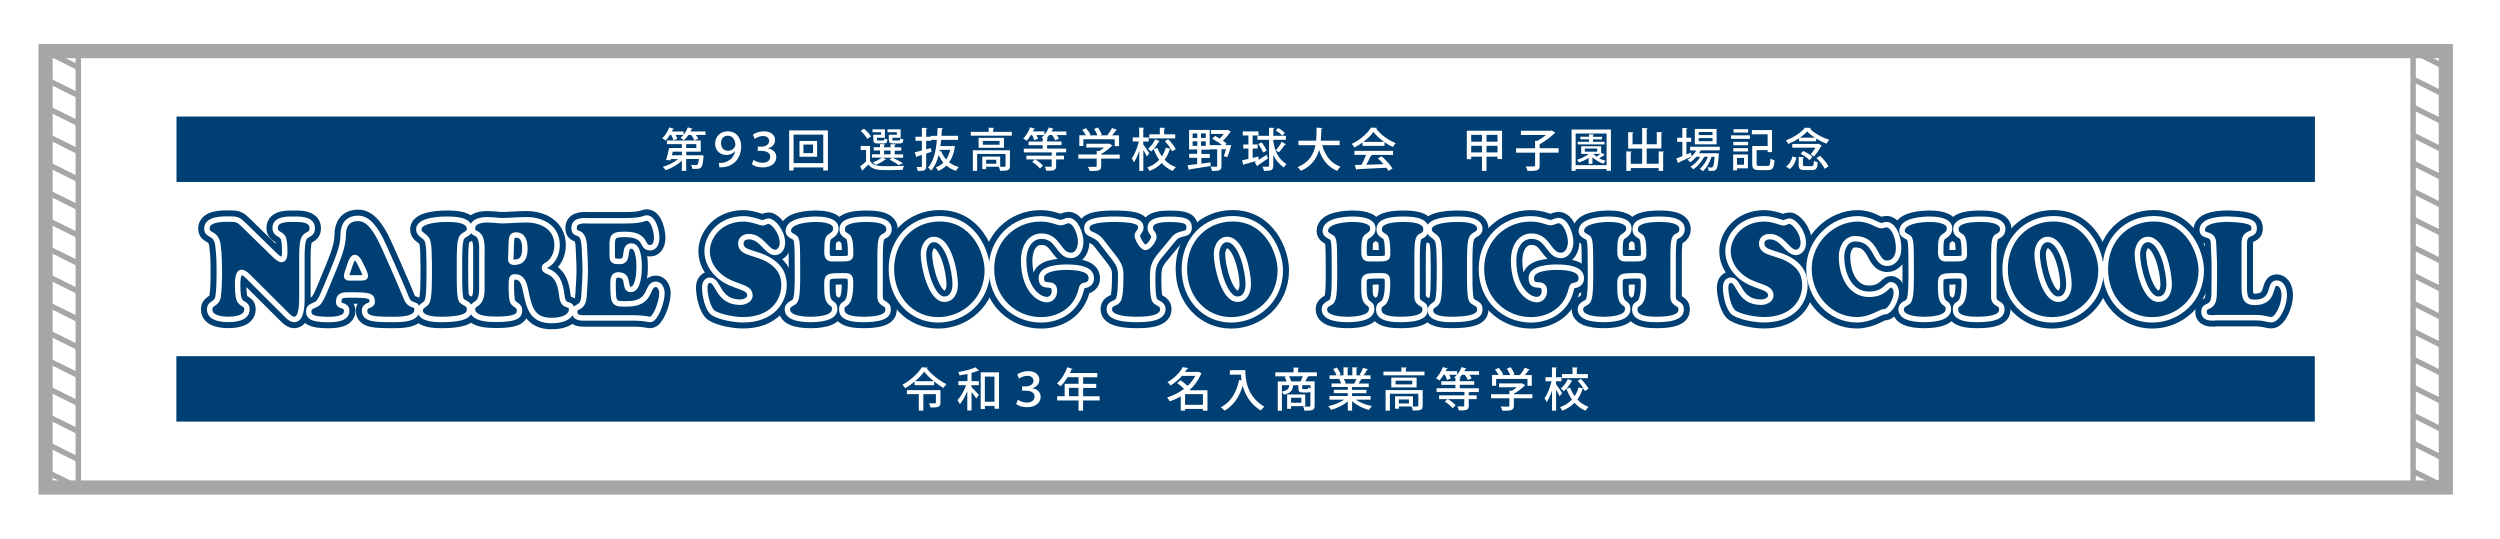 <?xml version="1.0" encoding="utf-8"?>
<!-- Generator: Adobe Illustrator 27.5.0, SVG Export Plug-In . SVG Version: 6.00 Build 0)  -->
<svg version="1.1" id="_x32_036" xmlns="http://www.w3.org/2000/svg" xmlns:xlink="http://www.w3.org/1999/xlink" x="0px" y="0px"
	 viewBox="0 0 3247.7 699.7" style="enable-background:new 0 0 3247.7 699.7;" xml:space="preserve">
<style type="text/css">
	.st0{fill:#FFFFFF;}
	.st1{fill:none;stroke:#A6A6A6;stroke-width:7.087;stroke-miterlimit:10;}
	.st2{fill:none;stroke:#A6A6A6;stroke-width:18.425;stroke-miterlimit:10;}
	.st3{fill:#003F73;}
	.st4{fill:none;stroke:#003F73;stroke-width:22.677;stroke-linejoin:round;stroke-miterlimit:10;}
	.st5{fill:none;stroke:#FFFFFF;stroke-width:7.087;stroke-linejoin:round;stroke-miterlimit:10;}
</style>
<rect class="st0" width="3247.7" height="699.7"/>
<g>
	<g>
		<g>
			<g>
				<g>
					<rect x="59.2" y="66.4" class="st1" width="42.5" height="566.9"/>
					<g>
						<line class="st1" x1="59.2" y1="66.4" x2="101.7" y2="87.7"/>
						<line class="st1" x1="59.2" y1="102.8" x2="101.7" y2="124"/>
						<line class="st1" x1="59.2" y1="139.2" x2="101.7" y2="160.4"/>
						<line class="st1" x1="59.2" y1="175.5" x2="101.7" y2="196.8"/>
						<line class="st1" x1="59.2" y1="211.9" x2="101.7" y2="233.2"/>
						<line class="st1" x1="59.2" y1="248.3" x2="101.7" y2="269.6"/>
						<line class="st1" x1="59.2" y1="284.7" x2="101.7" y2="305.9"/>
						<line class="st1" x1="59.2" y1="321.1" x2="101.7" y2="342.3"/>
						<line class="st1" x1="59.2" y1="357.4" x2="101.7" y2="378.7"/>
						<line class="st1" x1="59.2" y1="393.8" x2="101.7" y2="415.1"/>
						<line class="st1" x1="59.2" y1="430.2" x2="101.7" y2="451.4"/>
						<line class="st1" x1="59.2" y1="466.6" x2="101.7" y2="487.8"/>
						<line class="st1" x1="59.2" y1="502.9" x2="101.7" y2="524.2"/>
						<line class="st1" x1="59.2" y1="539.3" x2="101.7" y2="560.6"/>
						<line class="st1" x1="59.2" y1="575.7" x2="101.7" y2="597"/>
						<line class="st1" x1="59.2" y1="612.1" x2="101.7" y2="633.3"/>
					</g>
				</g>
				<g>
					<rect x="3134.8" y="66.4" class="st1" width="42.5" height="566.9"/>
					<g>
						<line class="st1" x1="3134.8" y1="66.4" x2="3177.3" y2="87.7"/>
						<line class="st1" x1="3134.8" y1="102.8" x2="3177.3" y2="124"/>
						<line class="st1" x1="3134.8" y1="139.2" x2="3177.3" y2="160.4"/>
						<line class="st1" x1="3134.8" y1="175.5" x2="3177.3" y2="196.8"/>
						<line class="st1" x1="3134.8" y1="211.9" x2="3177.3" y2="233.2"/>
						<line class="st1" x1="3134.8" y1="248.3" x2="3177.3" y2="269.6"/>
						<line class="st1" x1="3134.8" y1="284.7" x2="3177.3" y2="305.9"/>
						<line class="st1" x1="3134.8" y1="321.1" x2="3177.3" y2="342.3"/>
						<line class="st1" x1="3134.8" y1="357.4" x2="3177.3" y2="378.7"/>
						<line class="st1" x1="3134.8" y1="393.8" x2="3177.3" y2="415.1"/>
						<line class="st1" x1="3134.8" y1="430.2" x2="3177.3" y2="451.4"/>
						<line class="st1" x1="3134.8" y1="466.6" x2="3177.3" y2="487.8"/>
						<line class="st1" x1="3134.8" y1="502.9" x2="3177.3" y2="524.2"/>
						<line class="st1" x1="3134.8" y1="539.3" x2="3177.3" y2="560.6"/>
						<line class="st1" x1="3134.8" y1="575.7" x2="3177.3" y2="597"/>
						<line class="st1" x1="3134.8" y1="612.1" x2="3177.3" y2="633.3"/>
					</g>
				</g>
				<rect x="59.2" y="66.4" class="st2" width="3118.1" height="566.9"/>
			</g>
		</g>
	</g>
</g>
<rect x="229.3" y="151.4" class="st0" width="2778" height="396.9"/>
<rect x="229.3" y="151.4" class="st3" width="2778" height="85"/>
<g>
	<path class="st0" d="M874.9,182.3c-0.4-1.9-1.6-4.6-2.9-7h-1.7c-1.7,2.8-3.7,5.3-5.7,7.3c-1.1-0.9-3-2.2-4.3-2.9
		c3.6-3.4,7.1-8.9,9.1-14.2l6.2,1.9c-0.2,0.4-0.7,0.7-1.4,0.6c-0.4,0.9-0.8,1.9-1.3,2.8h15.1v4.5h-10.2c0.9,1.8,1.7,3.6,2.1,5
		L874.9,182.3z M909.6,201.7l1.3-0.1l3.2,0.5c-0.1,0.4-0.1,1.1-0.2,1.6c-1.3,14.7-2.5,15.7-10.6,15.7c-1.2,0-2.6-0.1-4-0.1
		c-0.1-1.6-0.7-3.8-1.5-5.2c2.6,0.3,5.2,0.3,6.2,0.3c1,0,1.6-0.1,2-0.5c0.8-0.7,1.4-2.8,1.9-7.3h-16.5V222h-5.6v-13.3
		c-5.6,5.4-13.7,10-21.1,12.4c-0.8-1.3-2.5-3.4-3.7-4.4c7.1-2,14.8-5.8,20-10.1h-9.5l-0.5,1.8l-5.7-0.7c1.4-4.1,2.9-10.4,3.9-15.4
		h16.6v-5.1h-19.4v-4.7h43.9V197h-18.8v4.7H909.6z M885.8,197H874c-0.4,1.6-0.7,3.2-1.1,4.7h13V197z M894.4,175.3
		c-1.8,2.6-3.9,5-6,6.8c-1.1-0.9-3-2.3-4.3-3.1c3.8-3,7.5-8.3,9.5-13.6c2.8,0.8,4.6,1.3,6.2,1.9c-0.2,0.4-0.7,0.7-1.4,0.6
		c-0.4,1-0.8,1.9-1.4,2.9h19.5v4.5h-12.5c1.3,1.8,2.5,3.7,3.1,5l-5,2c-0.7-1.9-2.5-4.7-4.2-7H894.4z M891.4,187.2v5.1h13.2v-5.1
		H891.4z"/>
	<path class="st0" d="M954.6,196.6c-2.3,2.7-6,4.7-11,4.7c-8,0-14.6-5.5-14.6-14.8c0-8.9,6.7-15.9,16.3-15.9
		c11.6,0,17.5,8.9,17.5,19.6c0,14.3-8.5,26-24.5,27.1c-1.3,0.1-2.7,0.2-3.8,0.1l-0.6-5.8c0.6,0.1,1.3,0.1,2,0.1
		c7.9,0,17.2-4.9,19-15.1H954.6z M936.7,185.9c0,6.1,3.5,10,9.2,10c5.8,0,9.4-4.9,9.4-7.6c0-3.6-1.5-12-10.1-12
		C940.6,176.2,936.7,179.8,936.7,185.9z"/>
	<path class="st0" d="M978.1,175c2.8-2.3,8.4-4.4,14.3-4.4c9.5,0,14.4,5.2,14.4,11.1c0,5.2-2.9,9.3-9.2,11.1v0.1
		c5.9,0.7,10.9,4.6,10.9,11.2c0,6.9-5.9,13.4-17.8,13.4c-6,0-10.9-1.7-14-4.2l2.2-5.6c2.2,1.7,6.6,3.8,11.6,3.8
		c7.1,0,10.1-4,10.1-7.7c0-5.9-5.9-7.8-11.6-7.8h-4.6v-5.5h4.6c4.9,0,10.2-2.5,10.2-7.4c0-3.5-2.7-6.4-8.1-6.4
		c-4.3,0-8.8,2.1-10.7,3.8L978.1,175z"/>
	<path class="st0" d="M1025.2,169.4h50.3v52.1h-6v-4h-38.6v4h-5.7V169.4z M1030.9,211.9h38.6v-37h-38.6V211.9z M1038.6,183.1h22.9
		v20.5h-22.9V183.1z M1056.2,198.9v-11.1h-12.5v11.1H1056.2z"/>
	<path class="st0" d="M1130.3,189.6v19.6c4.1,6.7,11.9,6.7,23.3,6.7c7,0,15.4-0.2,20.7-0.5c-0.6,1.3-1.4,3.7-1.7,5.3
		c-4.6,0.2-11.6,0.3-17.9,0.3c-13.3,0-20.9,0-26.6-7.2c-2.5,2.5-5,5-7.2,7c0.1,0.5-0.1,0.8-0.6,1.1l-2.9-5.8c2.3-1.7,5.2-4,7.7-6.4
		v-14.8h-7v-5.3H1130.3z M1122.5,167.2c3.4,2.9,7.3,7,9,10l-4.8,3.2c-1.6-3-5.3-7.4-8.7-10.4L1122.5,167.2z M1145.9,204.7l5.5,2.2
		c-0.2,0.4-0.7,0.5-1.4,0.4c-3.2,2.5-8.1,5.2-12.3,6.9c-1-1-2.7-2.5-3.8-3.3c4.1-1.4,8.8-3.8,11.6-6.2h-12.8v-4.3h10.5v-4.9h-8.2
		v-4.3h8.2v-4.1l6.7,0.4c-0.1,0.5-0.4,0.8-1.4,1v2.8h8.4v-4.1l6.8,0.4c-0.1,0.5-0.4,0.8-1.4,1v2.8h8.5v4.3h-8.5v4.9h10.9v4.3h-13.4
		c4.7,2.2,10,5,13.1,7.3l-5.7,2.3c-2.6-2.2-7.3-5.1-11.8-7.3l3.8-2.3H1145.9z M1144.7,175v-3.3h-11.3V168h16.2v10.9h-10.3v2.2
		c0,1.2,0.3,1.4,2.1,1.4h5.8c1.3,0,1.6-0.3,1.7-2.7c1,0.7,2.8,1.3,4,1.5c-0.5,4-1.7,5.1-5.2,5.1h-7c-4.9,0-6.2-1.1-6.2-5.3V175
		H1144.7z M1148.5,195.6v4.9h8.4v-4.9H1148.5z M1165.1,175v-3.3h-12.1V168h17v10.9h-10.7v2.2c0,1.3,0.3,1.4,2.2,1.4h6.2
		c1.4,0,1.7-0.4,1.9-2.9c1,0.7,2.8,1.3,4.1,1.6c-0.5,4.1-1.8,5.2-5.3,5.2h-7.4c-5,0-6.4-1.1-6.4-5.3V175H1165.1z"/>
	<path class="st0" d="M1237.6,189.4l3.2,0.9c-0.1,0.4-0.2,0.6-0.4,0.9c-1.3,8.2-3.8,14.6-7.4,19.6c3.5,2.8,7.7,4.9,12.6,6.2
		c-1.3,1.1-2.9,3.4-3.6,4.9c-4.9-1.5-9.1-3.8-12.5-6.8c-3.1,3-6.7,5.3-10.7,7c-0.7-1.4-2-3.6-3.1-4.7c3.7-1.3,7-3.4,9.9-6.1
		c-2.5-2.9-4.5-6.2-6.2-9.8c-2.1,8.1-5.2,15-9.8,20.2c-0.8-1-2.8-3.1-4-4c7-7.6,10.1-20.5,11.5-36h-7.4v1.2h-6.5v11.1l6.2-1.7
		l0.6,4.9c-2.3,0.8-4.6,1.6-6.8,2.3v16.3c0,5.3-1.9,6.4-11,6.3c-0.2-1.4-0.9-3.7-1.6-5.2c1.5,0.1,3,0.1,4.1,0.1c2.6,0,2.9,0,2.9-1.2
		v-14.5c-2.4,0.8-4.6,1.5-6.4,2c-0.1,0.5-0.4,0.9-0.9,1.1l-1.9-6.5c2.5-0.6,5.7-1.4,9.2-2.4v-12.6h-8.3v-5.3h8.3v-11.6l7,0.4
		c-0.1,0.5-0.4,0.9-1.4,1v10.3h5.6v-1.2h8.7c0.2-3.4,0.4-6.8,0.5-10.4l7,0.5c-0.1,0.6-0.5,0.9-1.4,1l-0.5,8.8h21.5v5.3h-22
		c-0.2,2.8-0.6,5.5-1,8h14.9L1237.6,189.4z M1220.5,196.7l2.1-0.5c1.5,4.1,3.7,7.7,6.5,10.9c2.4-3.4,4.2-7.6,5.3-12.4h-13.5
		L1220.5,196.7z"/>
	<path class="st0" d="M1290.3,171.3h24.1v4.9h-53.3v-4.9h23.3v-5.5l7.2,0.4c-0.1,0.5-0.4,0.8-1.4,1V171.3z M1312,195.3v20.3
		c0,5.8-2.7,6.3-12.8,6.3c-0.2-1.6-1.1-3.8-1.8-5.3h-16.3v3h-5v-16.2h23.2v13.2c1.4,0,2.6,0.1,3.6,0.1c2.9,0,3.4-0.1,3.4-1.1V200
		h-36.9v22h-5.6v-26.8H1312z M1271.3,179.1h32.9V192h-32.9V179.1z M1298.5,188v-4.9h-21.7v4.9H1298.5z M1294.2,212.7v-5.2h-13.1v5.2
		H1294.2z"/>
	<path class="st0" d="M1385.3,170.7v4.8h-12.5c1.2,1.7,2.3,3.4,2.9,4.7l-4.9,2c-0.7-1.8-2.4-4.5-4.1-6.8h-3.6
		c-1.1,1.6-2.3,3.1-3.6,4.5l2.2,0.1c-0.1,0.5-0.5,0.8-1.4,1v2.8h18.7v4.7h-18.7v4.5h24.7v4.9h-11.8c-0.2,0.2-0.5,0.5-1.3,0.5v3.8
		h10.3v4.9H1372v8.5c0,5.8-2.8,6.2-12.8,6.2c-0.3-1.6-1.2-3.8-2-5.3c3.5,0.1,6.7,0.1,7.7,0.1c1-0.1,1.3-0.3,1.3-1.1v-8.4h-21.3
		c3.7,2.2,8,5.5,10.1,8.1l-4.1,3.7c-1.9-2.6-6.2-6.2-10.1-8.6l3.7-3.2h-11.1v-4.9h32.9V198H1330v-4.9h24.5v-4.5h-18.3v-4.7h18.3v-4
		c-0.5-0.4-1.1-0.7-1.5-1c1.2-1,2.3-2.1,3.5-3.4h-10c0.9,1.7,1.6,3.4,2,4.7l-4.9,2c-0.5-1.7-1.6-4.4-2.8-6.7h-1.6
		c-1.7,2.8-3.6,5.5-5.5,7.4c-1.1-0.9-3.1-2.2-4.4-2.9c3.5-3.4,7-9.2,8.9-14.6l6.4,1.9c-0.2,0.5-0.7,0.7-1.4,0.6
		c-0.4,0.9-0.8,1.9-1.2,2.8h14.8v4.6c2.3-2.8,4.4-6.4,5.7-9.8c2.9,0.8,4.7,1.4,6.4,1.9c-0.2,0.4-0.7,0.7-1.4,0.6
		c-0.4,0.9-0.8,1.9-1.3,2.8H1385.3z"/>
	<path class="st0" d="M1454.6,200.7v5.3h-24.1v9.7c0,6-3.1,6.5-14.8,6.5c-0.4-1.6-1.5-4-2.4-5.5c2.6,0.1,5.2,0.1,7.1,0.1
		c4,0,4.3,0,4.3-1.3V206h-23.9v-5.3h23.9V196l3.2,0.2c2.2-1.3,4.4-2.9,6.3-4.5h-23v-5h28.7l1-0.2l4.4,2.6c-0.2,0.4-0.7,0.5-1.1,0.7
		c-3.3,3.3-8.5,7.4-13.6,10.2v0.8H1454.6z M1407.4,180.8v8.9h-5.3v-14h8.6c-1.2-2.2-3.1-4.9-4.8-7l4.9-2.2c2.3,2.5,4.8,6.1,5.8,8.5
		l-1.6,0.8h10.6c-0.9-2.5-2.6-5.8-4.3-8.3l5-1.9c2,2.9,4.2,6.7,5,9.4l-2.1,0.8h9.2c2.2-2.8,4.7-6.6,6.2-9.5c5.9,2.2,6.3,2.3,6.6,2.5
		c-0.2,0.5-0.7,0.7-1.5,0.6c-1.3,1.9-3.1,4.3-4.9,6.4h8.9v14h-5.6v-8.9H1407.4z"/>
	<path class="st0" d="M1485.3,187.8c1.7,2.2,6.7,9.5,7.8,11.3l-3.2,4.3c-0.9-2-2.8-5.6-4.6-8.6V222h-5.3v-26.2
		c-1.9,5.9-4.4,11.5-7,15.1c-0.5-1.6-1.8-3.8-2.8-5.1c3.8-5,7.4-14.1,9.2-22h-7.9v-5.3h8.4v-12.8l6.7,0.4c-0.1,0.5-0.4,0.8-1.4,1
		v11.5h7.1v5.3h-7.1V187.8z M1517.6,180.9c3.8,3.8,8,9.2,9.9,12.8l-4.8,2.8c-0.4-0.9-1-1.9-1.7-3c-0.2,0.5-0.7,0.7-1.4,0.7
		c-1.5,4.7-3.7,9.3-6.7,13.4c4,4.2,8.9,7.5,14.6,9.5c-1.3,1.1-3.1,3.5-4,5c-5.6-2.3-10.3-5.8-14.3-10.3c-4.1,4.3-9.4,7.9-15.9,10.3
		c-0.6-1.3-2-3.4-2.9-4.5c6.5-2.3,11.6-5.8,15.5-10c-2.9-4.1-5.3-8.9-7.2-14l4.9-1.4c1.4,4,3.4,7.6,5.8,11c2.3-3.5,3.9-7.3,5-11.3
		l6.6,1.5c-2-3.2-5-7.1-7.7-10.1L1517.6,180.9z M1506.6,183.5c-0.2,0.4-0.7,0.6-1.3,0.5c-2.2,4.3-5.9,9.4-10,12.9
		c-0.8-1.1-2.7-2.7-3.9-3.6c3.7-3.1,7.3-8,9.2-12.3L1506.6,183.5z M1526.7,174.5v5.3H1493v-5.3h13.7v-8.7l7,0.4
		c-0.1,0.5-0.4,0.8-1.4,1v7.3H1526.7z"/>
	<path class="st0" d="M1596.3,188.4l3.1,0.2l-0.2,1c-1.3,4.9-3.1,10.7-4.9,14.5c-4.1-0.9-4.4-1-4.6-1.1c1-2.3,2-5.7,2.9-9.1h-5.8
		v21.7c0,5.9-2.8,6.5-12.4,6.5c-0.2-1.6-1-4-1.7-5.6c1.9,0.1,3.7,0.1,5.2,0.1c3.1,0,3.3,0,3.3-1.1v-21.5h-9.7v0.4h-10.8v5.6h10.9
		v5.2h-10.9v7.3c3.9-0.5,7.9-1,11.9-1.5l0.1,4.7c-10,1.7-20.6,3.3-27.3,4.3c-0.1,0.6-0.6,0.8-1,1l-1.6-6.4c3.4-0.4,7.6-0.8,12.4-1.4
		V205h-10.4v-5.2h10.4v-5.6h-10.5v-25.4h26.8v19.7h15.8c-3.5-2.9-8.3-6.1-12.6-8.2l3.7-3.7c2,1,4.1,2.1,6.1,3.4
		c1.9-1.7,3.7-3.9,5.2-6h-16.6v-5.1h20.8l1-0.3l4.3,2.5c-0.2,0.3-0.6,0.6-1.1,0.7c-2.3,3.4-5.8,7.7-9.5,10.9
		c1.9,1.4,3.6,2.7,4.9,3.8l-1.8,2H1596.3z M1549.3,173.4v5.9h6.1v-5.9H1549.3z M1549.3,183.6v5.9h6.1v-5.9H1549.3z M1566.4,179.2
		v-5.9h-6.2v5.9H1566.4z M1566.4,189.5v-5.9h-6.2v5.9H1566.4z"/>
	<path class="st0" d="M1635.1,207.6c3.2-1.9,6.8-4.1,10.4-6.4l1.7,4.7c-4.8,3.4-10,6.9-13.4,9.1c0.1,0.5-0.2,1-0.5,1.2l-3.4-5.6
		c0.9-0.5,1.9-1,3-1.7v-0.1c-6.2,1.9-12.5,3.6-16.7,4.7c-0.1,0.5-0.5,0.9-0.9,1l-1.8-6.1c2.3-0.5,5.2-1.2,8.3-2V193h-6.7v-5.3h6.7
		v-11.7h-7.4v-5.3h20.5v5.3h-7.6v11.7h6.5v5.3h-6.5v12.2c2.4-0.6,4.9-1.3,7.4-1.9L1635.1,207.6z M1654.1,181.6v1.9
		c2.4,14.5,6.7,22.7,17.2,29.8c-1.3,1-2.8,2.8-3.5,4.3c-6.5-4.7-10.7-9.8-13.7-16.3v14c0,5.9-2.8,6.7-12.1,6.7c-0.2-1.5-1.1-4-2-5.5
		c1.7,0.1,3.2,0.1,4.5,0.1c3.8,0,4.1,0,4.1-1.3v-33.7h-15.1v-5.2h15.1v-10.5l6.9,0.3c-0.1,0.5-0.4,0.9-1.4,1.1v9.1h16.4v5.2H1654.1z
		 M1639,185c2.6,3.3,5.4,7.8,6.5,10.8l-4.7,2.3c-1-3-3.7-7.6-6.2-11.1L1639,185z M1660.5,166.3c3.1,1.7,6.8,4.5,8.6,6.5l-3.3,3.4
		c-1.7-2-5.4-4.9-8.5-6.8L1660.5,166.3z M1670.6,187.5c-0.2,0.5-0.8,0.5-1.5,0.5c-1.9,2.9-5.2,7.3-7.7,9.9c-0.1,0-4-2.5-4-2.5
		c2.5-2.9,5.8-7.7,7.6-11.2L1670.6,187.5z"/>
	<path class="st0" d="M1740.1,188.6h-22.4c3.7,13.3,11,23.5,23.6,27.9c-1.4,1.3-3.2,3.8-4.1,5.5c-12.1-4.9-19.2-14.2-23.6-27.1
		c-3.1,10.9-9.6,20.9-23.8,27.1c-0.8-1.6-2.6-3.6-4.1-4.9c15.2-6.2,21-17,23.2-28.5h-22.1v-5.9h23c0.5-5.8,0.5-11.6,0.5-16.9
		l7.7,0.5c-0.1,0.6-0.5,1-1.5,1.1c-0.1,4.7-0.1,10-0.7,15.3h24.5V188.6z"/>
	<path class="st0" d="M1770,189.6v-4.4c-3.3,2.4-7,4.6-10.6,6.4c-0.7-1.3-2.2-3.5-3.4-4.7c10.5-4.8,20.6-13.7,25.2-21.2l7.9,0.4
		c-0.1,0.5-0.7,0.9-1.4,1c5.7,7.8,16.1,15.2,25.4,18.8c-1.4,1.4-2.6,3.5-3.7,5.2c-3.5-1.7-7.3-3.9-10.8-6.4v4.8H1770z M1759.5,201.3
		V196h50.2v5.3h-28.6l1.3,0.4c-0.2,0.5-0.8,0.7-1.6,0.7c-1.5,3.4-3.7,7.9-5.9,11.6c7-0.2,14.8-0.4,22.4-0.7
		c-2.3-2.7-4.9-5.5-7.4-7.7l4.9-2.6c5.5,4.7,11.3,11.2,14.2,15.8l-5.2,3.2c-0.7-1.2-1.6-2.6-2.7-4.1c-14,0.8-28.8,1.4-38.2,1.9
		c-0.1,0.5-0.5,0.8-1,0.9l-2-6.4c2.5-0.1,5.5-0.1,8.8-0.2c2.1-3.8,4.4-8.8,5.9-12.9H1759.5z M1798,184.3c-5.5-3.9-10.5-8.5-13.8-13
		c-2.9,4.3-7.5,8.9-13,13H1798z"/>
	<path class="st0" d="M1905.5,169.8h45.8v36.8h-5.9v-3.1h-14.3V222h-5.9v-18.5h-14v3.3h-5.7V169.8z M1925.2,175.2h-14v8.8h14V175.2z
		 M1911.2,198h14v-8.6h-14V198z M1945.4,184v-8.8h-14.3v8.8H1945.4z M1931.1,198h14.3v-8.6h-14.3V198z"/>
	<path class="st0" d="M2024.8,192.6v5.7h-24.7V215c0,5.9-2,7.3-15.7,7.1c-0.4-1.7-1.5-4.3-2.5-5.9c2.8,0.1,5.5,0.1,7.6,0.1
		c4.5,0,4.7,0,4.7-1.4v-16.6h-24.7v-5.7h24.7v-9.7l2.9,0.1c3.8-2.1,7.9-4.9,11.2-7.6h-32.5v-5.6h38.8l1-0.4l5.1,3.2
		c-0.3,0.4-0.8,0.6-1.4,0.7c-4.8,4.7-12.4,10.4-19.2,14.2v5H2024.8z"/>
	<path class="st0" d="M2041.6,168.3h51.1V222h-5.6v-2.4h-40.2v2.4h-5.3V168.3z M2046.9,214.5h40.2v-41h-40.2V214.5z M2080.8,198.6
		l4.1,2.8c-0.3,0.4-0.8,0.4-1.3,0.4c-1.6,1.1-4,2.6-6.2,3.9c2.6,1.4,5.6,2.5,8.5,3.2c-1,0.9-2.3,2.6-3,3.7
		c-5.2-1.6-10.4-4.7-14.2-8.3v8.6h-5v-7.7c-3.8,2.4-8.2,4.4-12.3,5.9c-0.6-1-2-2.6-2.9-3.5c5.3-1.6,11.2-4.3,15.3-7.6h-9.7v-10h25.9
		v9.4L2080.8,198.6z M2084.4,184.2v3.4h-34.9v-3.4h14.8V181H2053v-3.4h11.3v-3.2l6.5,0.4c-0.1,0.5-0.4,0.8-1.4,1v1.9h11.7v3.4h-11.7
		v3.1H2084.4z M2058.8,193v4h16.1v-4H2058.8z M2070.3,200l-0.2,0.2c1.1,1.2,2.5,2.3,4,3.4c1.7-1.1,3.6-2.5,5.1-3.7H2070.3z"/>
	<path class="st0" d="M2154.7,196.6l7.3,0.4c-0.1,0.5-0.5,0.8-1.4,1V222h-5.9v-3.7h-36.2v3.7h-5.8v-25.4l7.2,0.4
		c-0.1,0.5-0.5,0.8-1.4,1v14.8h14.8v-19.8h-18.2v-21.4l7.1,0.4c-0.1,0.5-0.5,0.8-1.4,1v14.4h12.5v-21.2l7.3,0.5
		c-0.1,0.5-0.4,0.8-1.4,1v19.7h13.1v-15.9l7.4,0.4c-0.1,0.5-0.5,0.9-1.4,1v20h-19.1v19.8h15.6V196.6z"/>
	<path class="st0" d="M2234.3,195.3h-24.9c-0.7,1.3-1.4,2.5-2.2,3.8h21.7l1.1-0.1l3.1,0.5c-0.1,0.5-0.1,1-0.2,1.5
		c-1,12.5-1.9,17.3-3.5,19.1c-1.7,1.9-3.4,2-9.8,1.9c-0.1-1.4-0.5-3.4-1.3-4.6c2.1,0.2,4,0.2,4.8,0.2s1.4-0.1,1.8-0.7
		c1-1,1.8-4.6,2.5-13.2h-4c-2.2,7.1-6.5,14.8-11.2,18.8c-1-1.1-2.7-2.5-4.1-3.3c4.4-3.2,8.3-9.3,10.7-15.5h-4.9
		c-3.2,6.2-8.9,12.8-14.1,16.3c-1-1.1-2.5-2.6-3.8-3.4c4.8-2.6,9.7-7.7,12.9-12.9h-5.2c-2.4,2.8-5.1,5.2-7.9,7
		c-0.8-0.9-2.5-2.5-3.6-3.3c2-1.1,3.9-2.6,5.6-4.3v-0.1c-6.1,3-12.6,6.1-16.9,8c0,0.5-0.3,0.9-0.8,1.1l-2.5-6.2
		c2.2-0.8,4.9-1.9,7.9-3.1v-18.5h-6.7v-5.4h6.7v-12.8l6.7,0.4c-0.1,0.5-0.4,0.8-1.4,0.9v11.5h6.2v5.4h-6.2v16.4l5.8-2.5
		c0.1,0.2,0.1,0.5,1.1,4.9c2.3-2.2,4.3-4.9,5.9-7.6h-8v-4.9h38.5V195.3z M2230,167.5v20h-28.3v-20H2230z M2224.7,175.5v-4h-17.9v4
		H2224.7z M2224.7,183.4v-4h-17.9v4H2224.7z"/>
	<path class="st0" d="M2248.8,180.4v-4.6h24.4v4.6H2248.8z M2270.7,200.7v18h-14.2v2.6h-5v-20.6H2270.7z M2251.7,188.7v-4.4h19.2
		v4.4H2251.7z M2251.7,196.8v-4.4h19.2v4.4H2251.7z M2270.9,167.8v4.4H2252v-4.4H2270.9z M2265.6,205.2h-9.1v8.8h9.1V205.2z
		 M2282,212.7c0,2.5,0.6,2.9,3.7,2.9h10.3c3.1,0,3.5-1.4,4-9.6c1.3,1,3.7,1.9,5.3,2.3c-0.8,10-2.4,12.7-8.8,12.7h-11.3
		c-6.8,0-8.9-1.7-8.9-8.2v-23.1h20v-15.2h-20.5V169h26.2v28.6h-5.7v-2.6H2282V212.7z"/>
	<path class="st0" d="M2337.1,183.4v-3.7c-4.3,2.8-9.2,5.3-14,7.3c-0.7-1.3-2-3.6-3.1-4.7c10.1-3.6,20-10.3,24.8-16.4l7.9,0.3
		c-0.1,0.5-0.7,0.8-1.4,1c5.8,6.1,16.1,11.6,25,14.3c-1.3,1.4-2.6,3.6-3.5,5.2c-4.3-1.6-9.1-4-13.5-6.7v3.5H2337.1z M2333.7,204.8
		c-1.4,5.8-3.8,11.5-8.9,14.8l-4.6-3.4c4.4-2.8,7.1-7.8,8.4-13.1L2333.7,204.8z M2362.4,186.7l4.4,2.6c-0.2,0.3-0.7,0.5-1.1,0.6
		c-2,4-5.9,9.7-9.2,13.4c-1.1-0.8-3.1-2-4.4-2.6c2.2-2.4,4.5-5.8,6.2-8.9h-30V187h33.2L2362.4,186.7z M2342.1,213.9
		c0,1.7,0.4,1.9,3.1,1.9h8.3c2.2,0,2.6-0.8,2.9-7c1.2,0.9,3.6,1.7,5.1,2.1c-0.7,8-2.2,10-7.5,10h-9.4c-6.5,0-8-1.6-8-7v-10.1l7,0.4
		c-0.1,0.5-0.4,0.8-1.4,1V213.9z M2357.5,178.8c-3.8-2.5-7.3-5.3-9.8-8c-2.3,2.6-5.6,5.4-9.4,8H2357.5z M2350.7,208.1
		c-2.2-2.7-7.3-6.2-11.6-8.3l3.5-3.7c4.3,1.9,9.5,5.2,11.9,7.9L2350.7,208.1z M2370.3,219.3c-1.7-4-6.2-9.9-10.6-14l4.7-2.8
		c4.4,4,9.1,9.6,11,13.7L2370.3,219.3z"/>
</g>
<g>
	<g>
		<path class="st4" d="M355.7,330.2c1.9,1.8,7.1,7,10,7c4.1,0,4.2-7.4,4.2-10.4c0-4.5-0.2-12.2-1.5-16.4
			c-2.3-7.6-10.9-4.9-10.9-14.6c0-11.5,16.5-11,23.3-11c7.1,0,24.8-0.9,24.8,11.5c0,10.3-8.6,6.5-11.3,14.8
			c-2.1,6.5-2.1,17.6-2.1,24.5v46.6c0,8.1,1,32.8-9.9,32.8c-3.2,0-6-2.2-8.4-4.5l-50.1-49.9c-2.3-2.3-6.5-6.7-9.9-6.7
			c-5,0-5.2,11.7-5.2,15.5c0,5,0.2,11.7,1.1,16.4c2.4,11.5,11,7.2,11,16c0,12.1-16.7,13.1-24.3,13.1c-7.5,0-24.1-1.1-24.1-12.8
			c0-9.5,9.4-5.8,11-17.3c1.1-7.7,1.5-19.1,1.5-27.2c0-13,0-26.1-1.8-39.1c-2.6-18-14.3-11-14.3-21.8c0-12.8,21.9-12.1,29.2-12.1
			c10,0,11.8,0.7,19.1,7.9L355.7,330.2z"/>
		<path class="st4" d="M434.1,348c5-12.4,11.7-28.3,11.7-42.5c0-12.4,5.2-21.8,19.6-21.8c14.1,0,23,16,29.3,27.9
			c2.8,5.2,27.2,60.3,33,75.1c5.3,13.7,14.1,5.4,14.1,15.7c0,13.1-23,12.6-31.1,12.6c-23.2,0-37.1-0.2-37.1-11.3
			c0-8.6,9.9-5.4,9.9-11.7c0-8.1-4-8.8-30.1-8.8c-8.4,0-13.4,0.4-13.4,9.2c0,7,10.4,2.3,10.4,11.7c0,10.8-17.5,11-24,11
			c-23.2,0-25.3-4.9-25.3-10.6c0-8.5,8.7-5.9,13.4-12.4c3.6-4.9,7-13.5,9.4-19.3L434.1,348z M468.2,360.9c1.6,0,6.5,0.4,6.5-2.3
			c0-2.7-4.7-12.1-6-14.6c-1.5-2.9-4.2-9.5-7.8-9.5c-3.9,0-6.6,10.8-7.3,12.8c-0.6,2-3.4,9-3.4,11.2c0,3.1,4,2.5,5.8,2.5H468.2z"/>
		<path class="st4" d="M557.5,341c0-22.9-1.6-28.1-3.4-30.6c-3.7-5.2-10-5.8-10-12.6c0-13,33-13,36.3-13c9.7,0,29.6,0.4,29.6,12.6
			c0,6.5-6.2,6.1-9.9,10.8c-3.1,4-3.2,20.2-3.2,32.8v17.8c0,32,1.9,31.3,5.2,33.5c4.1,2.7,7.9,3.6,7.9,9.2c0,5.4-1.5,13.5-36.9,13.5
			c-6.8,0-27.2-0.2-27.2-11.7c0-5.8,5.5-6.7,8.1-10.1c1.9-2.5,3.6-9.2,3.6-34.4V341z"/>
		<path class="st4" d="M626.1,324.2c0-27.9-12.3-16.4-12.3-27.5c0-9.9,12.6-11.2,19.1-11.2c3.4,0,6.6,0.4,10,0.5
			c3.2,0.4,6.6,0.7,9.9,0.7c5.2,0,10.4-0.4,15.7-0.7c5.2-0.2,10.5-0.5,15.7-0.5c18.3,0,39.5,9,39.5,32.9c0,10.8-4.7,21.2-13.8,26.1
			c-1.5,0.9-2.6,1.4-2.6,3.6c0,2.7,2.1,3.4,4.1,4.3c11.3,4.7,16.4,13,18.6,32.4c1.9,16.7,12.5,6.7,12.5,17.6c0,6.8-7.5,14-25.8,14
			c-25.9,0-29.2-16.6-34.2-40.3c-1.8-8.3-4.5-16.4-13.4-16.4c-3.6,0-4.9,0.5-4.9,11.9c0,5.2,0.3,12.4,1.1,17.5
			c1.3,8.3,9.6,5.8,9.6,14.4c0,6.5-4.1,11.3-30.3,11.3c-7.8,0-30.8,0-30.8-13.1c0-9.4,12.2-2.9,12.2-26.3V324.2z M663.7,332.1
			c-0.3,4.7-1.1,8.6,4.2,8.6c10.5,0,13.9-6.5,13.9-17.6c0-8.8-1.9-17.8-11.3-17.8c-6,0-5.8,4.1-6.2,9.7L663.7,332.1z"/>
		<path class="st4" d="M812.6,286.8c21.7,0,24.8-3.6,27.4-3.6c9.2,0,13.1,17.6,13.1,25.6c0,5.9-2.1,13-8.4,13
			c-12.8,0-2.4-17.3-33.2-17.3c-18,0-16.2,3.6-16.2,24.3c0,10.4,0.5,10.8,10.4,10.8c12.3,0,3.1-20,14.6-20c9.4,0,10,20.3,10,27.4
			c0,7.4-1.1,29-10.9,29c-10,0,0-18.9-16.4-18.9c-6.8,0-6.6,6.8-6.6,12.6c0,26.3,1.6,25,18.6,25c33.2,0,23.8-25.4,37.1-25.4
			c5.2,0,7.8,6.5,7.8,11.5c0,12.2-8.7,34.2-15.2,34.2c-1.1,0-3.7-0.5-7.1-1.1c-3.6-0.4-8.1-0.9-13.6-0.9h-66.6
			c-10.7,0-10.9-5.4-10.9-7.7c0-9.9,11-2,12.2-21.1c1.9-32.8,2.1-29.5,0.5-62.1c-1.1-27.5-13.4-13.3-13.4-26.1
			c0-11,13.6-9.2,20.2-9.2H812.6z"/>
		<path class="st4" d="M918.6,326.2c0-18.7,16.2-41.9,47.6-41.9c10.4,0,22,5.2,24.5,5.2c2.3,0,4.5-2.2,7.9-2.2
			c5.5,0,17.8,13.3,17.8,28.4c0,6.1-3.6,12.2-9.6,12.2c-10.9,0-17.2-20.5-34-20.5c-5,0-10.4,2.5-10.4,9c0,14.2,22.2,10.4,41,24.3
			c10,7.4,15.1,16.4,15.1,29.9c0,21.1-15.6,44.8-53.3,44.8c-10.7,0-29-3.1-38.2-8.6c-7.8-4.9-11.5-23.9-11.5-33.1
			c0-4.9,1.9-9.7,6.8-9.7c11.5,0,9.6,28.6,39.4,28.6c3.6,0,12.5-2,12.5-8.8c0-13-22.2-9.7-40.2-25.7
			C925,350.1,918.6,339.2,918.6,326.2z"/>
		<path class="st4" d="M1143.2,383.3c0,5.4,0.6,8.1,5,10.8c3.2,2,5.5,3.1,5.5,7.6c0,4.3-0.3,13.3-32.2,13.3
			c-7.1,0-27.9-0.2-27.9-12.2c-0.6-13.9,11.3,1.4,11.3-35.1c0-9.7-1.9-9.4-10-9.4c-22.7,0-20.6,0.7-20.6,16.9
			c0,24.7,10,14.8,10,26.5c0,12.6-23.7,13.3-31.4,13.3c-7.5,0-30-0.7-30-13c0-3.8,2.4-6.1,5.2-7.6c5.8-3.1,7.9-2.5,7.9-40.1
			c0-47.9-0.6-43.9-6.6-47.5c-2.4-1.4-5.3-3.1-5.3-6.7c0-13.9,27.1-15.3,36.1-15.3c6.8,0,25.6,0.9,25.6,11.7c0,5.6-2.8,7.6-6.5,10.1
			c-4,2.5-5,4.7-5,20.7c0,10.1,4.2,8.8,12,8.8h8.3c10.7,0,10.4-1.8,10.4-7.4c0-19.6-2.8-20.9-4.9-22.1c-3.1-2-6-3.6-6-8.3
			c0-3.4-0.6-13.5,31.6-13.5c7.6,0,29.2,0.2,29.2,12.8c0,4-1.8,6.7-5,8.5c-4.9,2.3-6.6,1.8-6.6,30.4V383.3z"/>
		<path class="st4" d="M1158,349.4c0-38.2,27.4-65.2,62.7-65.2c44.7,0,61.9,43.7,61.9,67c0,38.7-30.8,64.3-63.8,64.3
			C1184.5,415.5,1158,387.8,1158,349.4z M1213.2,311.1c-9.1,0-13.6,10.4-13.6,19.3c0,15.3,9.7,58.3,27.2,58.3
			c9.9,0,14.1-9.5,14.1-19.3C1240.9,353,1232.2,311.1,1213.2,311.1z"/>
		<path class="st4" d="M1359.9,389.2c5.7,0,9.9-4.7,9.9-11.2c0-14.9-17-0.4-17-16.9c0-13.1,24.5-14,32.7-14
			c30.5,0,32.2,9.5,32.2,14.8c0,4.7-3.6,7.9-7.5,8.6c-4.2,0.5-4.5,1.4-5.7,6.1c-6.3,26.3-29.2,38.9-52.2,38.9
			c-34.3,0-64.3-26.5-64.3-66.2c0-38,29-65,63.7-65c14.3,0,22,4.9,26.2,4.9c2.9,0,7.1-2.7,10-2.7c10,0,16,18.4,16,27.5
			c0,8.8-4,17.8-12.8,17.8c-16,0-16-25-38.1-25c-14.1,0-23.2,13-23.2,32C1330.1,375.9,1349.6,389.2,1359.9,389.2z"/>
		<path class="st4" d="M1505,334.3c-7.1,9.9-7.6,15.3-7.6,27.9c0,16.6,0.8,23.8,2.3,27.2c2.3,5.2,10.9,4.1,10.9,12.6
			c0,13-25.6,13-33.5,13c-31.8,0-36-8.1-36-13c0-9.7,9.2-6.1,12.2-13.5c1.6-4.1,2.6-12.4,2.6-29.9c0-10.3-1.5-13.7-7.1-21.8
			l-18.3-23.6c-7.9-10.3-18.5-7.4-18.5-16.2c0-4.1-1.1-12.2,36.6-12.2c33.7,0,33.4,7,33.4,11c0,4.7-4.5,6.5-4.5,10.3
			c0,4,6.5,15.3,10.5,15.3c4.2,0,11-9.5,11-13.7c0-5-4.7-5.4-4.7-12.2c0-10.6,18.8-10.6,24.9-10.6c20.2,0,25.6,2.7,25.6,10.6
			c0,11.5-11.7,4.9-19.8,14.6L1505,334.3z"/>
		<path class="st4" d="M1538.6,349.4c0-38.2,27.4-65.2,62.7-65.2c44.7,0,61.9,43.7,61.9,67c0,38.7-30.8,64.3-63.8,64.3
			C1565.2,415.5,1538.6,387.8,1538.6,349.4z M1593.9,311.1c-9.1,0-13.6,10.4-13.6,19.3c0,15.3,9.7,58.3,27.2,58.3
			c9.9,0,14.1-9.5,14.1-19.3C1621.6,353,1612.8,311.1,1593.9,311.1z"/>
		<path class="st4" d="M1840.8,383.3c0,5.4,0.6,8.1,5,10.8c3.2,2,5.5,3.1,5.5,7.6c0,4.3-0.3,13.3-32.2,13.3
			c-7.1,0-27.9-0.2-27.9-12.2c-0.6-13.9,11.3,1.4,11.3-35.1c0-9.7-1.9-9.4-10-9.4c-22.7,0-20.6,0.7-20.6,16.9
			c0,24.7,10,14.8,10,26.5c0,12.6-23.7,13.3-31.4,13.3c-7.5,0-30-0.7-30-13c0-3.8,2.4-6.1,5.2-7.6c5.8-3.1,7.9-2.5,7.9-40.1
			c0-47.9-0.6-43.9-6.6-47.5c-2.4-1.4-5.3-3.1-5.3-6.7c0-13.9,27.1-15.3,36.1-15.3c6.8,0,25.6,0.9,25.6,11.7c0,5.6-2.8,7.6-6.5,10.1
			c-4,2.5-5,4.7-5,20.7c0,10.1,4.2,8.8,12,8.8h8.3c10.7,0,10.4-1.8,10.4-7.4c0-19.6-2.8-20.9-4.9-22.1c-3.1-2-6-3.6-6-8.3
			c0-3.4-0.6-13.5,31.6-13.5c7.6,0,29.2,0.2,29.2,12.8c0,4-1.8,6.7-5,8.5c-4.9,2.3-6.6,1.8-6.6,30.4V383.3z"/>
		<path class="st4" d="M1869.9,341c0-22.9-1.6-28.1-3.4-30.6c-3.7-5.2-10-5.8-10-12.6c0-13,33-13,36.3-13c9.7,0,29.6,0.4,29.6,12.6
			c0,6.5-6.2,6.1-9.9,10.8c-3.1,4-3.2,20.2-3.2,32.8v17.8c0,32,1.9,31.3,5.2,33.5c4.1,2.7,7.9,3.6,7.9,9.2c0,5.4-1.5,13.5-36.9,13.5
			c-6.8,0-27.2-0.2-27.2-11.7c0-5.8,5.5-6.7,8.1-10.1c1.9-2.5,3.6-9.2,3.6-34.4V341z"/>
		<path class="st4" d="M1996.4,389.2c5.7,0,9.9-4.7,9.9-11.2c0-14.9-17-0.4-17-16.9c0-13.1,24.5-14,32.7-14
			c30.5,0,32.2,9.5,32.2,14.8c0,4.7-3.6,7.9-7.5,8.6c-4.2,0.5-4.5,1.4-5.7,6.1c-6.3,26.3-29.2,38.9-52.2,38.9
			c-34.3,0-64.3-26.5-64.3-66.2c0-38,29-65,63.7-65c14.3,0,22,4.9,26.2,4.9c2.9,0,7.1-2.7,10-2.7c10,0,16,18.4,16,27.5
			c0,8.8-4.1,17.8-12.8,17.8c-16,0-16-25-38.1-25c-14.1,0-23.2,13-23.2,32C1966.6,375.9,1986.1,389.2,1996.4,389.2z"/>
		<path class="st4" d="M2173.4,383.3c0,5.4,0.6,8.1,5,10.8c3.2,2,5.5,3.1,5.5,7.6c0,4.3-0.3,13.3-32.2,13.3
			c-7.1,0-27.9-0.2-27.9-12.2c-0.6-13.9,11.3,1.4,11.3-35.1c0-9.7-1.9-9.4-10-9.4c-22.7,0-20.6,0.7-20.6,16.9
			c0,24.7,10,14.8,10,26.5c0,12.6-23.7,13.3-31.4,13.3c-7.5,0-30-0.7-30-13c0-3.8,2.4-6.1,5.2-7.6c5.8-3.1,7.9-2.5,7.9-40.1
			c0-47.9-0.6-43.9-6.6-47.5c-2.4-1.4-5.3-3.1-5.3-6.7c0-13.9,27.1-15.3,36.1-15.3c6.8,0,25.6,0.9,25.6,11.7c0,5.6-2.8,7.6-6.5,10.1
			c-4,2.5-5,4.7-5,20.7c0,10.1,4.2,8.8,12,8.8h8.3c10.7,0,10.4-1.8,10.4-7.4c0-19.6-2.8-20.9-4.9-22.1c-3.1-2-6-3.6-6-8.3
			c0-3.4-0.6-13.5,31.6-13.5c7.6,0,29.2,0.2,29.2,12.8c0,4-1.8,6.7-5,8.5c-4.9,2.3-6.6,1.8-6.6,30.4V383.3z"/>
		<path class="st4" d="M2244.8,326.2c0-18.7,16.2-41.9,47.6-41.9c10.4,0,22,5.2,24.5,5.2c2.3,0,4.5-2.2,7.9-2.2
			c5.5,0,17.8,13.3,17.8,28.4c0,6.1-3.6,12.2-9.6,12.2c-10.9,0-17.2-20.5-34-20.5c-5,0-10.4,2.5-10.4,9c0,14.2,22.2,10.4,41,24.3
			c10,7.4,15.1,16.4,15.1,29.9c0,21.1-15.6,44.8-53.3,44.8c-10.7,0-29-3.1-38.2-8.6c-7.8-4.9-11.5-23.9-11.5-33.1
			c0-4.9,1.9-9.7,6.8-9.7c11.5,0,9.6,28.6,39.4,28.6c3.6,0,12.5-2,12.5-8.8c0-13-22.2-9.7-40.2-25.7
			C2251.3,350.1,2244.8,339.2,2244.8,326.2z"/>
		<path class="st4" d="M2413.2,284.3c15.9,0,26.1,8.8,30.3,8.8c3.6,0,4.5-1.3,7.3-1.3c6.8,0,15.6,11.3,15.6,31.3
			c0,10.3-5.5,18.9-15.1,18.9c-16.7,0-12.5-31.9-41.3-31.9c-12.5,0-17.7,13-17.7,22.9c0,26.6,12.8,49.3,35.5,49.3
			c20.6,0,23.7-12.4,28.7-12.4c4.7,0,7,6.1,7,10.6c0,7.9-7.5,24.5-15.6,24.5c-5.5,0-16.8,10.4-36,10.4c-34,0-61.9-29.9-61.9-66.1
			C2350,312.5,2381.3,284.3,2413.2,284.3z"/>
		<path class="st4" d="M2590,383.3c0,5.4,0.6,8.1,5,10.8c3.2,2,5.5,3.1,5.5,7.6c0,4.3-0.3,13.3-32.2,13.3c-7.1,0-27.9-0.2-27.9-12.2
			c-0.6-13.9,11.3,1.4,11.3-35.1c0-9.7-1.9-9.4-10-9.4c-22.7,0-20.6,0.7-20.6,16.9c0,24.7,10,14.8,10,26.5
			c0,12.6-23.7,13.3-31.4,13.3c-7.5,0-30-0.7-30-13c0-3.8,2.4-6.1,5.2-7.6c5.8-3.1,7.9-2.5,7.9-40.1c0-47.9-0.6-43.9-6.6-47.5
			c-2.4-1.4-5.3-3.1-5.3-6.7c0-13.9,27.1-15.3,36.1-15.3c6.8,0,25.6,0.9,25.6,11.7c0,5.6-2.8,7.6-6.5,10.1c-4.1,2.5-5,4.7-5,20.7
			c0,10.1,4.2,8.8,12,8.8h8.3c10.7,0,10.4-1.8,10.4-7.4c0-19.6-2.8-20.9-4.9-22.1c-3.1-2-6-3.6-6-8.3c0-3.4-0.6-13.5,31.6-13.5
			c7.6,0,29.2,0.2,29.2,12.8c0,4-1.8,6.7-5,8.5c-4.9,2.3-6.6,1.8-6.6,30.4V383.3z"/>
		<path class="st4" d="M2604.8,349.4c0-38.2,27.4-65.2,62.7-65.2c44.7,0,61.9,43.7,61.9,67c0,38.7-30.8,64.3-63.8,64.3
			C2631.4,415.5,2604.8,387.8,2604.8,349.4z M2660,311.1c-9.1,0-13.6,10.4-13.6,19.3c0,15.3,9.7,58.3,27.2,58.3
			c9.9,0,14.1-9.5,14.1-19.3C2687.7,353,2679,311.1,2660,311.1z"/>
		<path class="st4" d="M2735,349.4c0-38.2,27.4-65.2,62.7-65.2c44.7,0,61.9,43.7,61.9,67c0,38.7-30.8,64.3-63.8,64.3
			C2761.5,415.5,2735,387.8,2735,349.4z M2790.2,311.1c-9.1,0-13.6,10.4-13.6,19.3c0,15.3,9.7,58.3,27.2,58.3
			c9.9,0,14.1-9.5,14.1-19.3C2817.9,353,2809.2,311.1,2790.2,311.1z"/>
		<path class="st4" d="M2876.6,413c-5.2,0-13.4,0.4-13.4-7.9c0-11.2,12.6-1.8,13.1-22.7c0.3-13.1,0.3-24.7,0.3-35.3
			c0-10.8-0.8-20.9-1.1-31c-0.3-15.1-14.6-7.2-14.6-17.5c0-13.1,25.4-13.9,33.4-13.9c32.4,0.9,34,6.1,34,12.2
			c0,10.4-12.8,2.5-12.8,19.4v57.2c0,13,1.9,19.3,13.4,19.3c27.5,0,18.1-25,28.5-25c7.3,0,10,8.6,10,15.5c0,14-9.1,32-16.5,32
			c-2.9,0-5.2-0.7-8.1-1.3c-3.1-0.7-6.6-1.3-12.2-1.3H2876.6z"/>
	</g>
	<g>
		<path class="st3" d="M355.7,330.2c1.9,1.8,7.1,7,10,7c4.1,0,4.2-7.4,4.2-10.4c0-4.5-0.2-12.2-1.5-16.4
			c-2.3-7.6-10.9-4.9-10.9-14.6c0-11.5,16.5-11,23.3-11c7.1,0,24.8-0.9,24.8,11.5c0,10.3-8.6,6.5-11.3,14.8
			c-2.1,6.5-2.1,17.6-2.1,24.5v46.6c0,8.1,1,32.8-9.9,32.8c-3.2,0-6-2.2-8.4-4.5l-50.1-49.9c-2.3-2.3-6.5-6.7-9.9-6.7
			c-5,0-5.2,11.7-5.2,15.5c0,5,0.2,11.7,1.1,16.4c2.4,11.5,11,7.2,11,16c0,12.1-16.7,13.1-24.3,13.1c-7.5,0-24.1-1.1-24.1-12.8
			c0-9.5,9.4-5.8,11-17.3c1.1-7.7,1.5-19.1,1.5-27.2c0-13,0-26.1-1.8-39.1c-2.6-18-14.3-11-14.3-21.8c0-12.8,21.9-12.1,29.2-12.1
			c10,0,11.8,0.7,19.1,7.9L355.7,330.2z"/>
		<path class="st3" d="M434.1,348c5-12.4,11.7-28.3,11.7-42.5c0-12.4,5.2-21.8,19.6-21.8c14.1,0,23,16,29.3,27.9
			c2.8,5.2,27.2,60.3,33,75.1c5.3,13.7,14.1,5.4,14.1,15.7c0,13.1-23,12.6-31.1,12.6c-23.2,0-37.1-0.2-37.1-11.3
			c0-8.6,9.9-5.4,9.9-11.7c0-8.1-4-8.8-30.1-8.8c-8.4,0-13.4,0.4-13.4,9.2c0,7,10.4,2.3,10.4,11.7c0,10.8-17.5,11-24,11
			c-23.2,0-25.3-4.9-25.3-10.6c0-8.5,8.7-5.9,13.4-12.4c3.6-4.9,7-13.5,9.4-19.3L434.1,348z M468.2,360.9c1.6,0,6.5,0.4,6.5-2.3
			c0-2.7-4.7-12.1-6-14.6c-1.5-2.9-4.2-9.5-7.8-9.5c-3.9,0-6.6,10.8-7.3,12.8c-0.6,2-3.4,9-3.4,11.2c0,3.1,4,2.5,5.8,2.5H468.2z"/>
		<path class="st3" d="M557.5,341c0-22.9-1.6-28.1-3.4-30.6c-3.7-5.2-10-5.8-10-12.6c0-13,33-13,36.3-13c9.7,0,29.6,0.4,29.6,12.6
			c0,6.5-6.2,6.1-9.9,10.8c-3.1,4-3.2,20.2-3.2,32.8v17.8c0,32,1.9,31.3,5.2,33.5c4.1,2.7,7.9,3.6,7.9,9.2c0,5.4-1.5,13.5-36.9,13.5
			c-6.8,0-27.2-0.2-27.2-11.7c0-5.8,5.5-6.7,8.1-10.1c1.9-2.5,3.6-9.2,3.6-34.4V341z"/>
		<path class="st3" d="M626.1,324.2c0-27.9-12.3-16.4-12.3-27.5c0-9.9,12.6-11.2,19.1-11.2c3.4,0,6.6,0.4,10,0.5
			c3.2,0.4,6.6,0.7,9.9,0.7c5.2,0,10.4-0.4,15.7-0.7c5.2-0.2,10.5-0.5,15.7-0.5c18.3,0,39.5,9,39.5,32.9c0,10.8-4.7,21.2-13.8,26.1
			c-1.5,0.9-2.6,1.4-2.6,3.6c0,2.7,2.1,3.4,4.1,4.3c11.3,4.7,16.4,13,18.6,32.4c1.9,16.7,12.5,6.7,12.5,17.6c0,6.8-7.5,14-25.8,14
			c-25.9,0-29.2-16.6-34.2-40.3c-1.8-8.3-4.5-16.4-13.4-16.4c-3.6,0-4.9,0.5-4.9,11.9c0,5.2,0.3,12.4,1.1,17.5
			c1.3,8.3,9.6,5.8,9.6,14.4c0,6.5-4.1,11.3-30.3,11.3c-7.8,0-30.8,0-30.8-13.1c0-9.4,12.2-2.9,12.2-26.3V324.2z M663.7,332.1
			c-0.3,4.7-1.1,8.6,4.2,8.6c10.5,0,13.9-6.5,13.9-17.6c0-8.8-1.9-17.8-11.3-17.8c-6,0-5.8,4.1-6.2,9.7L663.7,332.1z"/>
		<path class="st3" d="M812.6,286.8c21.7,0,24.8-3.6,27.4-3.6c9.2,0,13.1,17.6,13.1,25.6c0,5.9-2.1,13-8.4,13
			c-12.8,0-2.4-17.3-33.2-17.3c-18,0-16.2,3.6-16.2,24.3c0,10.4,0.5,10.8,10.4,10.8c12.3,0,3.1-20,14.6-20c9.4,0,10,20.3,10,27.4
			c0,7.4-1.1,29-10.9,29c-10,0,0-18.9-16.4-18.9c-6.8,0-6.6,6.8-6.6,12.6c0,26.3,1.6,25,18.6,25c33.2,0,23.8-25.4,37.1-25.4
			c5.2,0,7.8,6.5,7.8,11.5c0,12.2-8.7,34.2-15.2,34.2c-1.1,0-3.7-0.5-7.1-1.1c-3.6-0.4-8.1-0.9-13.6-0.9h-66.6
			c-10.7,0-10.9-5.4-10.9-7.7c0-9.9,11-2,12.2-21.1c1.9-32.8,2.1-29.5,0.5-62.1c-1.1-27.5-13.4-13.3-13.4-26.1
			c0-11,13.6-9.2,20.2-9.2H812.6z"/>
		<path class="st3" d="M918.6,326.2c0-18.7,16.2-41.9,47.6-41.9c10.4,0,22,5.2,24.5,5.2c2.3,0,4.5-2.2,7.9-2.2
			c5.5,0,17.8,13.3,17.8,28.4c0,6.1-3.6,12.2-9.6,12.2c-10.9,0-17.2-20.5-34-20.5c-5,0-10.4,2.5-10.4,9c0,14.2,22.2,10.4,41,24.3
			c10,7.4,15.1,16.4,15.1,29.9c0,21.1-15.6,44.8-53.3,44.8c-10.7,0-29-3.1-38.2-8.6c-7.8-4.9-11.5-23.9-11.5-33.1
			c0-4.9,1.9-9.7,6.8-9.7c11.5,0,9.6,28.6,39.4,28.6c3.6,0,12.5-2,12.5-8.8c0-13-22.2-9.7-40.2-25.7
			C925,350.1,918.6,339.2,918.6,326.2z"/>
		<path class="st3" d="M1143.2,383.3c0,5.4,0.6,8.1,5,10.8c3.2,2,5.5,3.1,5.5,7.6c0,4.3-0.3,13.3-32.2,13.3
			c-7.1,0-27.9-0.2-27.9-12.2c-0.6-13.9,11.3,1.4,11.3-35.1c0-9.7-1.9-9.4-10-9.4c-22.7,0-20.6,0.7-20.6,16.9
			c0,24.7,10,14.8,10,26.5c0,12.6-23.7,13.3-31.4,13.3c-7.5,0-30-0.7-30-13c0-3.8,2.4-6.1,5.2-7.6c5.8-3.1,7.9-2.5,7.9-40.1
			c0-47.9-0.6-43.9-6.6-47.5c-2.4-1.4-5.3-3.1-5.3-6.7c0-13.9,27.1-15.3,36.1-15.3c6.8,0,25.6,0.9,25.6,11.7c0,5.6-2.8,7.6-6.5,10.1
			c-4,2.5-5,4.7-5,20.7c0,10.1,4.2,8.8,12,8.8h8.3c10.7,0,10.4-1.8,10.4-7.4c0-19.6-2.8-20.9-4.9-22.1c-3.1-2-6-3.6-6-8.3
			c0-3.4-0.6-13.5,31.6-13.5c7.6,0,29.2,0.2,29.2,12.8c0,4-1.8,6.7-5,8.5c-4.9,2.3-6.6,1.8-6.6,30.4V383.3z"/>
		<path class="st3" d="M1158,349.4c0-38.2,27.4-65.2,62.7-65.2c44.7,0,61.9,43.7,61.9,67c0,38.7-30.8,64.3-63.8,64.3
			C1184.5,415.5,1158,387.8,1158,349.4z M1213.2,311.1c-9.1,0-13.6,10.4-13.6,19.3c0,15.3,9.7,58.3,27.2,58.3
			c9.9,0,14.1-9.5,14.1-19.3C1240.9,353,1232.2,311.1,1213.2,311.1z"/>
		<path class="st3" d="M1359.9,389.2c5.7,0,9.9-4.7,9.9-11.2c0-14.9-17-0.4-17-16.9c0-13.1,24.5-14,32.7-14
			c30.5,0,32.2,9.5,32.2,14.8c0,4.7-3.6,7.9-7.5,8.6c-4.2,0.5-4.5,1.4-5.7,6.1c-6.3,26.3-29.2,38.9-52.2,38.9
			c-34.3,0-64.3-26.5-64.3-66.2c0-38,29-65,63.7-65c14.3,0,22,4.9,26.2,4.9c2.9,0,7.1-2.7,10-2.7c10,0,16,18.4,16,27.5
			c0,8.8-4,17.8-12.8,17.8c-16,0-16-25-38.1-25c-14.1,0-23.2,13-23.2,32C1330.1,375.9,1349.6,389.2,1359.9,389.2z"/>
		<path class="st3" d="M1505,334.3c-7.1,9.9-7.6,15.3-7.6,27.9c0,16.6,0.8,23.8,2.3,27.2c2.3,5.2,10.9,4.1,10.9,12.6
			c0,13-25.6,13-33.5,13c-31.8,0-36-8.1-36-13c0-9.7,9.2-6.1,12.2-13.5c1.6-4.1,2.6-12.4,2.6-29.9c0-10.3-1.5-13.7-7.1-21.8
			l-18.3-23.6c-7.9-10.3-18.5-7.4-18.5-16.2c0-4.1-1.1-12.2,36.6-12.2c33.7,0,33.4,7,33.4,11c0,4.7-4.5,6.5-4.5,10.3
			c0,4,6.5,15.3,10.5,15.3c4.2,0,11-9.5,11-13.7c0-5-4.7-5.4-4.7-12.2c0-10.6,18.8-10.6,24.9-10.6c20.2,0,25.6,2.7,25.6,10.6
			c0,11.5-11.7,4.9-19.8,14.6L1505,334.3z"/>
		<path class="st3" d="M1538.6,349.4c0-38.2,27.4-65.2,62.7-65.2c44.7,0,61.9,43.7,61.9,67c0,38.7-30.8,64.3-63.8,64.3
			C1565.2,415.5,1538.6,387.8,1538.6,349.4z M1593.9,311.1c-9.1,0-13.6,10.4-13.6,19.3c0,15.3,9.7,58.3,27.2,58.3
			c9.9,0,14.1-9.5,14.1-19.3C1621.6,353,1612.8,311.1,1593.9,311.1z"/>
		<path class="st3" d="M1840.8,383.3c0,5.4,0.6,8.1,5,10.8c3.2,2,5.5,3.1,5.5,7.6c0,4.3-0.3,13.3-32.2,13.3
			c-7.1,0-27.9-0.2-27.9-12.2c-0.6-13.9,11.3,1.4,11.3-35.1c0-9.7-1.9-9.4-10-9.4c-22.7,0-20.6,0.7-20.6,16.9
			c0,24.7,10,14.8,10,26.5c0,12.6-23.7,13.3-31.4,13.3c-7.5,0-30-0.7-30-13c0-3.8,2.4-6.1,5.2-7.6c5.8-3.1,7.9-2.5,7.9-40.1
			c0-47.9-0.6-43.9-6.6-47.5c-2.4-1.4-5.3-3.1-5.3-6.7c0-13.9,27.1-15.3,36.1-15.3c6.8,0,25.6,0.9,25.6,11.7c0,5.6-2.8,7.6-6.5,10.1
			c-4,2.5-5,4.7-5,20.7c0,10.1,4.2,8.8,12,8.8h8.3c10.7,0,10.4-1.8,10.4-7.4c0-19.6-2.8-20.9-4.9-22.1c-3.1-2-6-3.6-6-8.3
			c0-3.4-0.6-13.5,31.6-13.5c7.6,0,29.2,0.2,29.2,12.8c0,4-1.8,6.7-5,8.5c-4.9,2.3-6.6,1.8-6.6,30.4V383.3z"/>
		<path class="st3" d="M1869.9,341c0-22.9-1.6-28.1-3.4-30.6c-3.7-5.2-10-5.8-10-12.6c0-13,33-13,36.3-13c9.7,0,29.6,0.4,29.6,12.6
			c0,6.5-6.2,6.1-9.9,10.8c-3.1,4-3.2,20.2-3.2,32.8v17.8c0,32,1.9,31.3,5.2,33.5c4.1,2.7,7.9,3.6,7.9,9.2c0,5.4-1.5,13.5-36.9,13.5
			c-6.8,0-27.2-0.2-27.2-11.7c0-5.8,5.5-6.7,8.1-10.1c1.9-2.5,3.6-9.2,3.6-34.4V341z"/>
		<path class="st3" d="M1996.4,389.2c5.7,0,9.9-4.7,9.9-11.2c0-14.9-17-0.4-17-16.9c0-13.1,24.5-14,32.7-14
			c30.5,0,32.2,9.5,32.2,14.8c0,4.7-3.6,7.9-7.5,8.6c-4.2,0.5-4.5,1.4-5.7,6.1c-6.3,26.3-29.2,38.9-52.2,38.9
			c-34.3,0-64.3-26.5-64.3-66.2c0-38,29-65,63.7-65c14.3,0,22,4.9,26.2,4.9c2.9,0,7.1-2.7,10-2.7c10,0,16,18.4,16,27.5
			c0,8.8-4.1,17.8-12.8,17.8c-16,0-16-25-38.1-25c-14.1,0-23.2,13-23.2,32C1966.6,375.9,1986.1,389.2,1996.4,389.2z"/>
		<path class="st3" d="M2173.4,383.3c0,5.4,0.6,8.1,5,10.8c3.2,2,5.5,3.1,5.5,7.6c0,4.3-0.3,13.3-32.2,13.3
			c-7.1,0-27.9-0.2-27.9-12.2c-0.6-13.9,11.3,1.4,11.3-35.1c0-9.7-1.9-9.4-10-9.4c-22.7,0-20.6,0.7-20.6,16.9
			c0,24.7,10,14.8,10,26.5c0,12.6-23.7,13.3-31.4,13.3c-7.5,0-30-0.7-30-13c0-3.8,2.4-6.1,5.2-7.6c5.8-3.1,7.9-2.5,7.9-40.1
			c0-47.9-0.6-43.9-6.6-47.5c-2.4-1.4-5.3-3.1-5.3-6.7c0-13.9,27.1-15.3,36.1-15.3c6.8,0,25.6,0.9,25.6,11.7c0,5.6-2.8,7.6-6.5,10.1
			c-4,2.5-5,4.7-5,20.7c0,10.1,4.2,8.8,12,8.8h8.3c10.7,0,10.4-1.8,10.4-7.4c0-19.6-2.8-20.9-4.9-22.1c-3.1-2-6-3.6-6-8.3
			c0-3.4-0.6-13.5,31.6-13.5c7.6,0,29.2,0.2,29.2,12.8c0,4-1.8,6.7-5,8.5c-4.9,2.3-6.6,1.8-6.6,30.4V383.3z"/>
		<path class="st3" d="M2244.8,326.2c0-18.7,16.2-41.9,47.6-41.9c10.4,0,22,5.2,24.5,5.2c2.3,0,4.5-2.2,7.9-2.2
			c5.5,0,17.8,13.3,17.8,28.4c0,6.1-3.6,12.2-9.6,12.2c-10.9,0-17.2-20.5-34-20.5c-5,0-10.4,2.5-10.4,9c0,14.2,22.2,10.4,41,24.3
			c10,7.4,15.1,16.4,15.1,29.9c0,21.1-15.6,44.8-53.3,44.8c-10.7,0-29-3.1-38.2-8.6c-7.8-4.9-11.5-23.9-11.5-33.1
			c0-4.9,1.9-9.7,6.8-9.7c11.5,0,9.6,28.6,39.4,28.6c3.6,0,12.5-2,12.5-8.8c0-13-22.2-9.7-40.2-25.7
			C2251.3,350.1,2244.8,339.2,2244.8,326.2z"/>
		<path class="st3" d="M2413.2,284.3c15.9,0,26.1,8.8,30.3,8.8c3.6,0,4.5-1.3,7.3-1.3c6.8,0,15.6,11.3,15.6,31.3
			c0,10.3-5.5,18.9-15.1,18.9c-16.7,0-12.5-31.9-41.3-31.9c-12.5,0-17.7,13-17.7,22.9c0,26.6,12.8,49.3,35.5,49.3
			c20.6,0,23.7-12.4,28.7-12.4c4.7,0,7,6.1,7,10.6c0,7.9-7.5,24.5-15.6,24.5c-5.5,0-16.8,10.4-36,10.4c-34,0-61.9-29.9-61.9-66.1
			C2350,312.5,2381.3,284.3,2413.2,284.3z"/>
		<path class="st3" d="M2590,383.3c0,5.4,0.6,8.1,5,10.8c3.2,2,5.5,3.1,5.5,7.6c0,4.3-0.3,13.3-32.2,13.3c-7.1,0-27.9-0.2-27.9-12.2
			c-0.6-13.9,11.3,1.4,11.3-35.1c0-9.7-1.9-9.4-10-9.4c-22.7,0-20.6,0.7-20.6,16.9c0,24.7,10,14.8,10,26.5
			c0,12.6-23.7,13.3-31.4,13.3c-7.5,0-30-0.7-30-13c0-3.8,2.4-6.1,5.2-7.6c5.8-3.1,7.9-2.5,7.9-40.1c0-47.9-0.6-43.9-6.6-47.5
			c-2.4-1.4-5.3-3.1-5.3-6.7c0-13.9,27.1-15.3,36.1-15.3c6.8,0,25.6,0.9,25.6,11.7c0,5.6-2.8,7.6-6.5,10.1c-4.1,2.5-5,4.7-5,20.7
			c0,10.1,4.2,8.8,12,8.8h8.3c10.7,0,10.4-1.8,10.4-7.4c0-19.6-2.8-20.9-4.9-22.1c-3.1-2-6-3.6-6-8.3c0-3.4-0.6-13.5,31.6-13.5
			c7.6,0,29.2,0.2,29.2,12.8c0,4-1.8,6.7-5,8.5c-4.9,2.3-6.6,1.8-6.6,30.4V383.3z"/>
		<path class="st3" d="M2604.8,349.4c0-38.2,27.4-65.2,62.7-65.2c44.7,0,61.9,43.7,61.9,67c0,38.7-30.8,64.3-63.8,64.3
			C2631.4,415.5,2604.8,387.8,2604.8,349.4z M2660,311.1c-9.1,0-13.6,10.4-13.6,19.3c0,15.3,9.7,58.3,27.2,58.3
			c9.9,0,14.1-9.5,14.1-19.3C2687.7,353,2679,311.1,2660,311.1z"/>
		<path class="st3" d="M2735,349.4c0-38.2,27.4-65.2,62.7-65.2c44.7,0,61.9,43.7,61.9,67c0,38.7-30.8,64.3-63.8,64.3
			C2761.5,415.5,2735,387.8,2735,349.4z M2790.2,311.1c-9.1,0-13.6,10.4-13.6,19.3c0,15.3,9.7,58.3,27.2,58.3
			c9.9,0,14.1-9.5,14.1-19.3C2817.9,353,2809.2,311.1,2790.2,311.1z"/>
		<path class="st3" d="M2876.6,413c-5.2,0-13.4,0.4-13.4-7.9c0-11.2,12.6-1.8,13.1-22.7c0.3-13.1,0.3-24.7,0.3-35.3
			c0-10.8-0.8-20.9-1.1-31c-0.3-15.1-14.6-7.2-14.6-17.5c0-13.1,25.4-13.9,33.4-13.9c32.4,0.9,34,6.1,34,12.2
			c0,10.4-12.8,2.5-12.8,19.4v57.2c0,13,1.9,19.3,13.4,19.3c27.5,0,18.1-25,28.5-25c7.3,0,10,8.6,10,15.5c0,14-9.1,32-16.5,32
			c-2.9,0-5.2-0.7-8.1-1.3c-3.1-0.7-6.6-1.3-12.2-1.3H2876.6z"/>
	</g>
	<g>
		<path class="st5" d="M355.7,330.2c1.9,1.8,7.1,7,10,7c4.1,0,4.2-7.4,4.2-10.4c0-4.5-0.2-12.2-1.5-16.4
			c-2.3-7.6-10.9-4.9-10.9-14.6c0-11.5,16.5-11,23.3-11c7.1,0,24.8-0.9,24.8,11.5c0,10.3-8.6,6.5-11.3,14.8
			c-2.1,6.5-2.1,17.6-2.1,24.5v46.6c0,8.1,1,32.8-9.9,32.8c-3.2,0-6-2.2-8.4-4.5l-50.1-49.9c-2.3-2.3-6.5-6.7-9.9-6.7
			c-5,0-5.2,11.7-5.2,15.5c0,5,0.2,11.7,1.1,16.4c2.4,11.5,11,7.2,11,16c0,12.1-16.7,13.1-24.3,13.1c-7.5,0-24.1-1.1-24.1-12.8
			c0-9.5,9.4-5.8,11-17.3c1.1-7.7,1.5-19.1,1.5-27.2c0-13,0-26.1-1.8-39.1c-2.6-18-14.3-11-14.3-21.8c0-12.8,21.9-12.1,29.2-12.1
			c10,0,11.8,0.7,19.1,7.9L355.7,330.2z"/>
		<path class="st5" d="M434.1,348c5-12.4,11.7-28.3,11.7-42.5c0-12.4,5.2-21.8,19.6-21.8c14.1,0,23,16,29.3,27.9
			c2.8,5.2,27.2,60.3,33,75.1c5.3,13.7,14.1,5.4,14.1,15.7c0,13.1-23,12.6-31.1,12.6c-23.2,0-37.1-0.2-37.1-11.3
			c0-8.6,9.9-5.4,9.9-11.7c0-8.1-4-8.8-30.1-8.8c-8.4,0-13.4,0.4-13.4,9.2c0,7,10.4,2.3,10.4,11.7c0,10.8-17.5,11-24,11
			c-23.2,0-25.3-4.9-25.3-10.6c0-8.5,8.7-5.9,13.4-12.4c3.6-4.9,7-13.5,9.4-19.3L434.1,348z M468.2,360.9c1.6,0,6.5,0.4,6.5-2.3
			c0-2.7-4.7-12.1-6-14.6c-1.5-2.9-4.2-9.5-7.8-9.5c-3.9,0-6.6,10.8-7.3,12.8c-0.6,2-3.4,9-3.4,11.2c0,3.1,4,2.5,5.8,2.5H468.2z"/>
		<path class="st5" d="M557.5,341c0-22.9-1.6-28.1-3.4-30.6c-3.7-5.2-10-5.8-10-12.6c0-13,33-13,36.3-13c9.7,0,29.6,0.4,29.6,12.6
			c0,6.5-6.2,6.1-9.9,10.8c-3.1,4-3.2,20.2-3.2,32.8v17.8c0,32,1.9,31.3,5.2,33.5c4.1,2.7,7.9,3.6,7.9,9.2c0,5.4-1.5,13.5-36.9,13.5
			c-6.8,0-27.2-0.2-27.2-11.7c0-5.8,5.5-6.7,8.1-10.1c1.9-2.5,3.6-9.2,3.6-34.4V341z"/>
		<path class="st5" d="M626.1,324.2c0-27.9-12.3-16.4-12.3-27.5c0-9.9,12.6-11.2,19.1-11.2c3.4,0,6.6,0.4,10,0.5
			c3.2,0.4,6.6,0.7,9.9,0.7c5.2,0,10.4-0.4,15.7-0.7c5.2-0.2,10.5-0.5,15.7-0.5c18.3,0,39.5,9,39.5,32.9c0,10.8-4.7,21.2-13.8,26.1
			c-1.5,0.9-2.6,1.4-2.6,3.6c0,2.7,2.1,3.4,4.1,4.3c11.3,4.7,16.4,13,18.6,32.4c1.9,16.7,12.5,6.7,12.5,17.6c0,6.8-7.5,14-25.8,14
			c-25.9,0-29.2-16.6-34.2-40.3c-1.8-8.3-4.5-16.4-13.4-16.4c-3.6,0-4.9,0.5-4.9,11.9c0,5.2,0.3,12.4,1.1,17.5
			c1.3,8.3,9.6,5.8,9.6,14.4c0,6.5-4.1,11.3-30.3,11.3c-7.8,0-30.8,0-30.8-13.1c0-9.4,12.2-2.9,12.2-26.3V324.2z M663.7,332.1
			c-0.3,4.7-1.1,8.6,4.2,8.6c10.5,0,13.9-6.5,13.9-17.6c0-8.8-1.9-17.8-11.3-17.8c-6,0-5.8,4.1-6.2,9.7L663.7,332.1z"/>
		<path class="st5" d="M812.6,286.8c21.7,0,24.8-3.6,27.4-3.6c9.2,0,13.1,17.6,13.1,25.6c0,5.9-2.1,13-8.4,13
			c-12.8,0-2.4-17.3-33.2-17.3c-18,0-16.2,3.6-16.2,24.3c0,10.4,0.5,10.8,10.4,10.8c12.3,0,3.1-20,14.6-20c9.4,0,10,20.3,10,27.4
			c0,7.4-1.1,29-10.9,29c-10,0,0-18.9-16.4-18.9c-6.8,0-6.6,6.8-6.6,12.6c0,26.3,1.6,25,18.6,25c33.2,0,23.8-25.4,37.1-25.4
			c5.2,0,7.8,6.5,7.8,11.5c0,12.2-8.7,34.2-15.2,34.2c-1.1,0-3.7-0.5-7.1-1.1c-3.6-0.4-8.1-0.9-13.6-0.9h-66.6
			c-10.7,0-10.9-5.4-10.9-7.7c0-9.9,11-2,12.2-21.1c1.9-32.8,2.1-29.5,0.5-62.1c-1.1-27.5-13.4-13.3-13.4-26.1
			c0-11,13.6-9.2,20.2-9.2H812.6z"/>
		<path class="st5" d="M918.6,326.2c0-18.7,16.2-41.9,47.6-41.9c10.4,0,22,5.2,24.5,5.2c2.3,0,4.5-2.2,7.9-2.2
			c5.5,0,17.8,13.3,17.8,28.4c0,6.1-3.6,12.2-9.6,12.2c-10.9,0-17.2-20.5-34-20.5c-5,0-10.4,2.5-10.4,9c0,14.2,22.2,10.4,41,24.3
			c10,7.4,15.1,16.4,15.1,29.9c0,21.1-15.6,44.8-53.3,44.8c-10.7,0-29-3.1-38.2-8.6c-7.8-4.9-11.5-23.9-11.5-33.1
			c0-4.9,1.9-9.7,6.8-9.7c11.5,0,9.6,28.6,39.4,28.6c3.6,0,12.5-2,12.5-8.8c0-13-22.2-9.7-40.2-25.7
			C925,350.1,918.6,339.2,918.6,326.2z"/>
		<path class="st5" d="M1143.2,383.3c0,5.4,0.6,8.1,5,10.8c3.2,2,5.5,3.1,5.5,7.6c0,4.3-0.3,13.3-32.2,13.3
			c-7.1,0-27.9-0.2-27.9-12.2c-0.6-13.9,11.3,1.4,11.3-35.1c0-9.7-1.9-9.4-10-9.4c-22.7,0-20.6,0.7-20.6,16.9
			c0,24.7,10,14.8,10,26.5c0,12.6-23.7,13.3-31.4,13.3c-7.5,0-30-0.7-30-13c0-3.8,2.4-6.1,5.2-7.6c5.8-3.1,7.9-2.5,7.9-40.1
			c0-47.9-0.6-43.9-6.6-47.5c-2.4-1.4-5.3-3.1-5.3-6.7c0-13.9,27.1-15.3,36.1-15.3c6.8,0,25.6,0.9,25.6,11.7c0,5.6-2.8,7.6-6.5,10.1
			c-4,2.5-5,4.7-5,20.7c0,10.1,4.2,8.8,12,8.8h8.3c10.7,0,10.4-1.8,10.4-7.4c0-19.6-2.8-20.9-4.9-22.1c-3.1-2-6-3.6-6-8.3
			c0-3.4-0.6-13.5,31.6-13.5c7.6,0,29.2,0.2,29.2,12.8c0,4-1.8,6.7-5,8.5c-4.9,2.3-6.6,1.8-6.6,30.4V383.3z"/>
		<path class="st5" d="M1158,349.4c0-38.2,27.4-65.2,62.7-65.2c44.7,0,61.9,43.7,61.9,67c0,38.7-30.8,64.3-63.8,64.3
			C1184.5,415.5,1158,387.8,1158,349.4z M1213.2,311.1c-9.1,0-13.6,10.4-13.6,19.3c0,15.3,9.7,58.3,27.2,58.3
			c9.9,0,14.1-9.5,14.1-19.3C1240.9,353,1232.2,311.1,1213.2,311.1z"/>
		<path class="st5" d="M1359.9,389.2c5.7,0,9.9-4.7,9.9-11.2c0-14.9-17-0.4-17-16.9c0-13.1,24.5-14,32.7-14
			c30.5,0,32.2,9.5,32.2,14.8c0,4.7-3.6,7.9-7.5,8.6c-4.2,0.5-4.5,1.4-5.7,6.1c-6.3,26.3-29.2,38.9-52.2,38.9
			c-34.3,0-64.3-26.5-64.3-66.2c0-38,29-65,63.7-65c14.3,0,22,4.9,26.2,4.9c2.9,0,7.1-2.7,10-2.7c10,0,16,18.4,16,27.5
			c0,8.8-4,17.8-12.8,17.8c-16,0-16-25-38.1-25c-14.1,0-23.2,13-23.2,32C1330.1,375.9,1349.6,389.2,1359.9,389.2z"/>
		<path class="st5" d="M1505,334.3c-7.1,9.9-7.6,15.3-7.6,27.9c0,16.6,0.8,23.8,2.3,27.2c2.3,5.2,10.9,4.1,10.9,12.6
			c0,13-25.6,13-33.5,13c-31.8,0-36-8.1-36-13c0-9.7,9.2-6.1,12.2-13.5c1.6-4.1,2.6-12.4,2.6-29.9c0-10.3-1.5-13.7-7.1-21.8
			l-18.3-23.6c-7.9-10.3-18.5-7.4-18.5-16.2c0-4.1-1.1-12.2,36.6-12.2c33.7,0,33.4,7,33.4,11c0,4.7-4.5,6.5-4.5,10.3
			c0,4,6.5,15.3,10.5,15.3c4.2,0,11-9.5,11-13.7c0-5-4.7-5.4-4.7-12.2c0-10.6,18.8-10.6,24.9-10.6c20.2,0,25.6,2.7,25.6,10.6
			c0,11.5-11.7,4.9-19.8,14.6L1505,334.3z"/>
		<path class="st5" d="M1538.6,349.4c0-38.2,27.4-65.2,62.7-65.2c44.7,0,61.9,43.7,61.9,67c0,38.7-30.8,64.3-63.8,64.3
			C1565.2,415.5,1538.6,387.8,1538.6,349.4z M1593.9,311.1c-9.1,0-13.6,10.4-13.6,19.3c0,15.3,9.7,58.3,27.2,58.3
			c9.9,0,14.1-9.5,14.1-19.3C1621.6,353,1612.8,311.1,1593.9,311.1z"/>
		<path class="st5" d="M1840.8,383.3c0,5.4,0.6,8.1,5,10.8c3.2,2,5.5,3.1,5.5,7.6c0,4.3-0.3,13.3-32.2,13.3
			c-7.1,0-27.9-0.2-27.9-12.2c-0.6-13.9,11.3,1.4,11.3-35.1c0-9.7-1.9-9.4-10-9.4c-22.7,0-20.6,0.7-20.6,16.9
			c0,24.7,10,14.8,10,26.5c0,12.6-23.7,13.3-31.4,13.3c-7.5,0-30-0.7-30-13c0-3.8,2.4-6.1,5.2-7.6c5.8-3.1,7.9-2.5,7.9-40.1
			c0-47.9-0.6-43.9-6.6-47.5c-2.4-1.4-5.3-3.1-5.3-6.7c0-13.9,27.1-15.3,36.1-15.3c6.8,0,25.6,0.9,25.6,11.7c0,5.6-2.8,7.6-6.5,10.1
			c-4,2.5-5,4.7-5,20.7c0,10.1,4.2,8.8,12,8.8h8.3c10.7,0,10.4-1.8,10.4-7.4c0-19.6-2.8-20.9-4.9-22.1c-3.1-2-6-3.6-6-8.3
			c0-3.4-0.6-13.5,31.6-13.5c7.6,0,29.2,0.2,29.2,12.8c0,4-1.8,6.7-5,8.5c-4.9,2.3-6.6,1.8-6.6,30.4V383.3z"/>
		<path class="st5" d="M1869.9,341c0-22.9-1.6-28.1-3.4-30.6c-3.7-5.2-10-5.8-10-12.6c0-13,33-13,36.3-13c9.7,0,29.6,0.4,29.6,12.6
			c0,6.5-6.2,6.1-9.9,10.8c-3.1,4-3.2,20.2-3.2,32.8v17.8c0,32,1.9,31.3,5.2,33.5c4.1,2.7,7.9,3.6,7.9,9.2c0,5.4-1.5,13.5-36.9,13.5
			c-6.8,0-27.2-0.2-27.2-11.7c0-5.8,5.5-6.7,8.1-10.1c1.9-2.5,3.6-9.2,3.6-34.4V341z"/>
		<path class="st5" d="M1996.4,389.2c5.7,0,9.9-4.7,9.9-11.2c0-14.9-17-0.4-17-16.9c0-13.1,24.5-14,32.7-14
			c30.5,0,32.2,9.5,32.2,14.8c0,4.7-3.6,7.9-7.5,8.6c-4.2,0.5-4.5,1.4-5.7,6.1c-6.3,26.3-29.2,38.9-52.2,38.9
			c-34.3,0-64.3-26.5-64.3-66.2c0-38,29-65,63.7-65c14.3,0,22,4.9,26.2,4.9c2.9,0,7.1-2.7,10-2.7c10,0,16,18.4,16,27.5
			c0,8.8-4.1,17.8-12.8,17.8c-16,0-16-25-38.1-25c-14.1,0-23.2,13-23.2,32C1966.6,375.9,1986.1,389.2,1996.4,389.2z"/>
		<path class="st5" d="M2173.4,383.3c0,5.4,0.6,8.1,5,10.8c3.2,2,5.5,3.1,5.5,7.6c0,4.3-0.3,13.3-32.2,13.3
			c-7.1,0-27.9-0.2-27.9-12.2c-0.6-13.9,11.3,1.4,11.3-35.1c0-9.7-1.9-9.4-10-9.4c-22.7,0-20.6,0.7-20.6,16.9
			c0,24.7,10,14.8,10,26.5c0,12.6-23.7,13.3-31.4,13.3c-7.5,0-30-0.7-30-13c0-3.8,2.4-6.1,5.2-7.6c5.8-3.1,7.9-2.5,7.9-40.1
			c0-47.9-0.6-43.9-6.6-47.5c-2.4-1.4-5.3-3.1-5.3-6.7c0-13.9,27.1-15.3,36.1-15.3c6.8,0,25.6,0.9,25.6,11.7c0,5.6-2.8,7.6-6.5,10.1
			c-4,2.5-5,4.7-5,20.7c0,10.1,4.2,8.8,12,8.8h8.3c10.7,0,10.4-1.8,10.4-7.4c0-19.6-2.8-20.9-4.9-22.1c-3.1-2-6-3.6-6-8.3
			c0-3.4-0.6-13.5,31.6-13.5c7.6,0,29.2,0.2,29.2,12.8c0,4-1.8,6.7-5,8.5c-4.9,2.3-6.6,1.8-6.6,30.4V383.3z"/>
		<path class="st5" d="M2244.8,326.2c0-18.7,16.2-41.9,47.6-41.9c10.4,0,22,5.2,24.5,5.2c2.3,0,4.5-2.2,7.9-2.2
			c5.5,0,17.8,13.3,17.8,28.4c0,6.1-3.6,12.2-9.6,12.2c-10.9,0-17.2-20.5-34-20.5c-5,0-10.4,2.5-10.4,9c0,14.2,22.2,10.4,41,24.3
			c10,7.4,15.1,16.4,15.1,29.9c0,21.1-15.6,44.8-53.3,44.8c-10.7,0-29-3.1-38.2-8.6c-7.8-4.9-11.5-23.9-11.5-33.1
			c0-4.9,1.9-9.7,6.8-9.7c11.5,0,9.6,28.6,39.4,28.6c3.6,0,12.5-2,12.5-8.8c0-13-22.2-9.7-40.2-25.7
			C2251.3,350.1,2244.8,339.2,2244.8,326.2z"/>
		<path class="st5" d="M2413.2,284.3c15.9,0,26.1,8.8,30.3,8.8c3.6,0,4.5-1.3,7.3-1.3c6.8,0,15.6,11.3,15.6,31.3
			c0,10.3-5.5,18.9-15.1,18.9c-16.7,0-12.5-31.9-41.3-31.9c-12.5,0-17.7,13-17.7,22.9c0,26.6,12.8,49.3,35.5,49.3
			c20.6,0,23.7-12.4,28.7-12.4c4.7,0,7,6.1,7,10.6c0,7.9-7.5,24.5-15.6,24.5c-5.5,0-16.8,10.4-36,10.4c-34,0-61.9-29.9-61.9-66.1
			C2350,312.5,2381.3,284.3,2413.2,284.3z"/>
		<path class="st5" d="M2590,383.3c0,5.4,0.6,8.1,5,10.8c3.2,2,5.5,3.1,5.5,7.6c0,4.3-0.3,13.3-32.2,13.3c-7.1,0-27.9-0.2-27.9-12.2
			c-0.6-13.9,11.3,1.4,11.3-35.1c0-9.7-1.9-9.4-10-9.4c-22.7,0-20.6,0.7-20.6,16.9c0,24.7,10,14.8,10,26.5
			c0,12.6-23.7,13.3-31.4,13.3c-7.5,0-30-0.7-30-13c0-3.8,2.4-6.1,5.2-7.6c5.8-3.1,7.9-2.5,7.9-40.1c0-47.9-0.6-43.9-6.6-47.5
			c-2.4-1.4-5.3-3.1-5.3-6.7c0-13.9,27.1-15.3,36.1-15.3c6.8,0,25.6,0.9,25.6,11.7c0,5.6-2.8,7.6-6.5,10.1c-4.1,2.5-5,4.7-5,20.7
			c0,10.1,4.2,8.8,12,8.8h8.3c10.7,0,10.4-1.8,10.4-7.4c0-19.6-2.8-20.9-4.9-22.1c-3.1-2-6-3.6-6-8.3c0-3.4-0.6-13.5,31.6-13.5
			c7.6,0,29.2,0.2,29.2,12.8c0,4-1.8,6.7-5,8.5c-4.9,2.3-6.6,1.8-6.6,30.4V383.3z"/>
		<path class="st5" d="M2604.8,349.4c0-38.2,27.4-65.2,62.7-65.2c44.7,0,61.9,43.7,61.9,67c0,38.7-30.8,64.3-63.8,64.3
			C2631.4,415.5,2604.8,387.8,2604.8,349.4z M2660,311.1c-9.1,0-13.6,10.4-13.6,19.3c0,15.3,9.7,58.3,27.2,58.3
			c9.9,0,14.1-9.5,14.1-19.3C2687.7,353,2679,311.1,2660,311.1z"/>
		<path class="st5" d="M2735,349.4c0-38.2,27.4-65.2,62.7-65.2c44.7,0,61.9,43.7,61.9,67c0,38.7-30.8,64.3-63.8,64.3
			C2761.5,415.5,2735,387.8,2735,349.4z M2790.2,311.1c-9.1,0-13.6,10.4-13.6,19.3c0,15.3,9.7,58.3,27.2,58.3
			c9.9,0,14.1-9.5,14.1-19.3C2817.9,353,2809.2,311.1,2790.2,311.1z"/>
		<path class="st5" d="M2876.6,413c-5.2,0-13.4,0.4-13.4-7.9c0-11.2,12.6-1.8,13.1-22.7c0.3-13.1,0.3-24.7,0.3-35.3
			c0-10.8-0.8-20.9-1.1-31c-0.3-15.1-14.6-7.2-14.6-17.5c0-13.1,25.4-13.9,33.4-13.9c32.4,0.9,34,6.1,34,12.2
			c0,10.4-12.8,2.5-12.8,19.4v57.2c0,13,1.9,19.3,13.4,19.3c27.5,0,18.1-25,28.5-25c7.3,0,10,8.6,10,15.5c0,14-9.1,32-16.5,32
			c-2.9,0-5.2-0.7-8.1-1.3c-3.1-0.7-6.6-1.3-12.2-1.3H2876.6z"/>
	</g>
</g>
<rect x="229.1" y="462.7" class="st3" width="2778" height="85"/>
<g>
	<path class="st0" d="M1188.1,495.8c-3.8,3.1-7.9,6.1-12.2,8.5c-0.8-1.3-2.3-3.3-3.6-4.5c10.4-5.5,20.6-15.1,25.2-22.7l7.8,0.5
		c-0.1,0.5-0.7,1-1.4,1c5.9,7.7,16.6,16.1,25.6,20.4c-1.4,1.4-2.8,3.3-3.8,5c-4-2.2-8.2-5.1-12.2-8.3v4.7h-25.4V495.8z
		 M1221.7,506.9v16.2c0,5.7-2.8,6.3-12.9,6.3c-0.3-1.7-1.2-4-2-5.5c2,0.1,4.1,0.1,5.6,0.1c3.3,0,3.4,0,3.4-1V512h-16.3v21.4h-5.9
		V512h-15.4v-5.2H1221.7z M1213,495.2c-5-4-9.4-8.4-12.4-12.4c-2.8,3.9-6.9,8.3-11.8,12.4H1213z"/>
	<path class="st0" d="M1256.8,485.8c-3.4,0.7-6.9,1.4-10.3,1.9c-0.2-1.2-1-3.2-1.7-4.4c8.1-1.4,17.3-3.6,22.4-6.1l4.8,4.4
		c-0.2,0.2-0.5,0.2-0.8,0.2c-0.2,0-0.4,0-0.6-0.1c-2.3,1-5.3,1.9-8.5,2.7v10.7h9.5v5.3h-9.5v2.6c2.5,2.4,8.2,8.4,9.6,10l-3.4,4.7
		c-1.3-2-3.9-5.5-6.2-8.4v23.9h-5.5v-25c-2.7,6.6-6.1,12.9-9.7,16.9c-0.6-1.6-2-3.9-3-5.3c4.3-4.6,8.6-12.2,11.2-19.4H1245v-5.3
		h11.8V485.8z M1273.9,483.7h23.9V531h-5.8v-3.7h-12.5v4.1h-5.5V483.7z M1279.4,521.9h12.5v-32.7h-12.5V521.9z"/>
	<path class="st0" d="M1321.5,486.5c2.8-2.3,8.4-4.4,14.3-4.4c9.5,0,14.4,5.2,14.4,11.1c0,5.2-2.9,9.3-9.2,11.1v0.1
		c5.9,0.7,10.9,4.6,10.9,11.2c0,6.9-5.9,13.4-17.8,13.4c-6,0-10.9-1.7-14-4.2l2.2-5.6c2.2,1.7,6.6,3.8,11.6,3.8
		c7.1,0,10.1-4,10.1-7.7c0-5.9-5.9-7.8-11.6-7.8h-4.6v-5.5h4.6c4.9,0,10.2-2.5,10.2-7.4c0-3.5-2.7-6.4-8.1-6.4
		c-4.3,0-8.8,2.1-10.7,3.8L1321.5,486.5z"/>
	<path class="st0" d="M1428.5,514.7v5.5h-21.5v13.3h-5.9v-13.3h-27.8v-5.5h9.8v-16.1h18v-8.6h-14.2c-2.8,4.6-5.9,8.7-9.2,11.8
		c-1.1-1.1-3.2-2.9-4.6-3.8c5.5-4.7,10.6-12.8,13.4-20.9l7,2.2c-0.2,0.5-0.7,0.8-1.5,0.7c-0.6,1.6-1.3,3.1-2,4.6h35.5v5.5h-18.4v8.6
		h17v5.3h-17v10.8H1428.5z M1388.7,514.7h12.3v-10.8h-12.3V514.7z"/>
	<path class="st0" d="M1568.6,506.9v26.6h-5.9v-2.3h-23.2v2.2h-5.6v-18.5c-4.6,2.7-9.5,4.9-14.5,6.5c-0.7-1.6-2.1-3.9-3.2-5.1
		c7.6-2.2,15.3-6.1,21.9-11.1c-2.3-2.5-5.8-5.5-8.8-7.6l4.3-3.6c3,2,6.7,4.9,9.1,7.3c4.1-3.8,7.6-8.2,10.1-13h-17.3
		c-3.9,4.4-8.8,8.8-14.9,12.5c-0.8-1.4-2.7-3.4-4-4.4c9.7-5.4,16.4-13,19.9-19.5l7.3,1.3c-0.2,0.6-0.7,0.9-1.5,0.9
		c-0.8,1.3-1.7,2.7-2.8,4.1h16.5l0.9-0.3l4.1,2.2c-0.2,0.4-0.5,0.6-0.8,0.8c-3.4,8.2-8.7,15.3-15.2,21.1H1568.6z M1539.5,525.9h23.2
		V512h-23.2V525.9z"/>
	<path class="st0" d="M1612,480.8h5.8c0,11.1,1.4,33.8,24.7,47.6c-1.3,1-3.6,3.4-4.6,4.9c-13.9-8.4-20.5-20.9-23.5-32.2
		c-4.4,14.6-11.9,25.7-23.7,32.4c-1-1.2-3.2-3.4-4.7-4.4c12.7-6.5,20.2-19,23.8-35.7l3.1,0.7c-0.4-2.6-0.7-5.1-0.8-7.4h-14.5v-5.8
		L1612,480.8L1612,480.8z"/>
	<path class="st0" d="M1710.7,483.5v5.2H1698l2.1,0.5c-0.2,0.4-0.7,0.7-1.5,0.7c-0.7,1.6-1.8,3.7-2.9,5.5h12.1V527
		c0,5.8-2.3,6.5-13.2,6.5c-0.2-1.6-1.1-4-1.9-5.5c2.3,0.1,4.6,0.2,6.2,0.2c3.2,0,3.4,0,3.4-1.3v-18.2c-0.8,0.9-2,1.2-3.7,1.2h-6
		c-4.9,0-5.9-1.3-5.9-5.6v-3.8h-6.7c-0.7,6-2.8,10.2-12.2,12.3c-0.4-1.1-1.5-2.8-2.5-3.7v24.5h-5.4v-38h11.5
		c-0.6-1.9-1.6-4.3-2.5-6.1l3-0.6h-15.2v-5.2h23.8v-6.3l7.2,0.4c-0.1,0.5-0.4,0.8-1.4,1v4.9H1710.7z M1665.3,500.4v8.3
		c7-1.4,9-3.7,9.7-8.3H1665.3z M1695.6,527.6h-18.4v3.5h-5.1v-18.7h23.5V527.6z M1676.6,495.5h13c1-2,2-4.6,2.8-6.7h-17.8
		c1.1,2.1,2.3,4.7,2.8,6.5L1676.6,495.5z M1690.5,516.7h-13.3v6.5h13.3V516.7z M1697.9,505.5c1.1,0,1.4-0.2,1.6-2.1
		c0.6,0.5,1.8,0.9,2.9,1.3v-4.3h-10.7v3.8c0,1.1,0.2,1.3,1.7,1.3H1697.9z"/>
	<path class="st0" d="M1780.6,519.2h-19.2c5.5,3.8,13.3,6.9,20.8,8.3c-1.3,1.2-2.9,3.5-3.8,5.1c-8-2.1-16.1-6.2-21.9-11.5v12.3h-5.6
		v-11.9c-5.8,4.9-14.1,8.9-21.7,11c-0.8-1.4-2.5-3.6-3.7-4.8c7.3-1.6,15.2-4.7,20.6-8.5h-19v-4.8h23.8v-3.7h-18.1v-4.3h18.1v-3.7
		h-21.1v-4.6h12.5c-0.5-1.7-1.6-3.9-2.6-5.6l1.4-0.2v-0.1l-13.9,0.1v-4.7h9.1c-0.9-2.4-2.8-5.8-4.4-8.3l4.9-1.7
		c1.9,2.6,4.1,6.4,4.9,8.8l-3.2,1.2h6.8v-10.5l6.8,0.4c-0.1,0.5-0.5,1-1.4,1.1v9h6.1v-10.5l6.8,0.4c-0.1,0.6-0.5,1-1.4,1.1v9h6.4
		l-2.2-0.8c1.5-2.5,3.4-6.3,4.4-9l6.5,2.1c-0.2,0.4-0.7,0.7-1.4,0.6c-1.1,2.1-2.8,4.9-4.4,7.1h8.9v4.7h-12.2l1.1,0.4
		c-0.2,0.4-0.7,0.6-1.4,0.6c-0.7,1.4-1.8,3.3-2.9,4.9h13.1v4.6h-21.7v3.7h18.7v4.3h-18.7v3.7h24.1V519.2z M1759.3,498
		c0.9-1.6,2-3.7,2.8-5.6h-16.4c1.1,1.8,2.2,4,2.6,5.5l-1.8,0.4h13.3L1759.3,498z"/>
	<path class="st0" d="M1826.4,482.7h24.1v4.9h-53.3v-4.9h23.3v-5.5l7.2,0.4c-0.1,0.5-0.4,0.8-1.4,1V482.7z M1848.2,506.7V527
		c0,5.8-2.7,6.3-12.8,6.3c-0.2-1.6-1.1-3.8-1.8-5.3h-16.3v3h-5v-16.2h23.2V528c1.4,0,2.6,0.1,3.6,0.1c2.9,0,3.4-0.1,3.4-1.1v-15.5
		h-36.9v22h-5.6v-26.8H1848.2z M1807.4,490.5h32.9v12.8h-32.9V490.5z M1834.6,499.4v-4.9h-21.7v4.9H1834.6z M1830.3,524.1v-5.2
		h-13.1v5.2H1830.3z"/>
	<path class="st0" d="M1921.4,482.1v4.8h-12.5c1.2,1.7,2.3,3.4,2.9,4.7l-4.9,2c-0.7-1.8-2.4-4.5-4.1-6.8h-3.6
		c-1.1,1.6-2.3,3.1-3.6,4.5l2.2,0.1c-0.1,0.5-0.5,0.8-1.4,1v2.8h18.7v4.7h-18.7v4.5h24.7v4.9h-11.8c-0.2,0.2-0.5,0.5-1.3,0.5v3.8
		h10.3v4.9h-10.3v8.5c0,5.8-2.8,6.2-12.8,6.2c-0.3-1.6-1.2-3.8-2-5.3c3.5,0.1,6.7,0.1,7.7,0.1c1-0.1,1.3-0.3,1.3-1.1v-8.4H1881
		c3.7,2.2,8,5.5,10.1,8.1l-4.1,3.7c-1.9-2.6-6.2-6.2-10.1-8.6l3.7-3.2h-11.1v-4.9h32.9v-4.4h-36.2v-4.9h24.5V500h-18.3v-4.7h18.3v-4
		c-0.5-0.4-1.1-0.7-1.5-1c1.2-1,2.3-2.1,3.5-3.4h-10c0.9,1.7,1.6,3.4,2,4.7l-4.9,2c-0.5-1.7-1.6-4.4-2.8-6.7h-1.6
		c-1.7,2.8-3.6,5.5-5.5,7.4c-1.1-0.9-3.1-2.2-4.4-2.9c3.5-3.4,7-9.2,8.9-14.6l6.4,1.9c-0.2,0.5-0.7,0.7-1.4,0.6
		c-0.4,0.9-0.8,1.9-1.2,2.8h14.8v4.6c2.3-2.8,4.4-6.4,5.7-9.8c2.9,0.8,4.7,1.4,6.4,1.9c-0.2,0.4-0.7,0.7-1.4,0.6
		c-0.4,0.9-0.8,1.9-1.3,2.8H1921.4z"/>
	<path class="st0" d="M1990.7,512.1v5.3h-24.1v9.7c0,6-3.1,6.5-14.8,6.5c-0.4-1.6-1.5-4-2.4-5.5c2.6,0.1,5.2,0.1,7.1,0.1
		c4,0,4.3,0,4.3-1.3v-9.5H1937v-5.3h23.9v-4.7l3.2,0.2c2.2-1.3,4.4-2.9,6.3-4.5h-23v-5h28.7l1-0.2l4.4,2.6c-0.2,0.4-0.7,0.5-1.1,0.7
		c-3.3,3.3-8.5,7.4-13.6,10.2v0.8H1990.7z M1943.6,492.2v8.9h-5.3v-14h8.6c-1.2-2.2-3.1-4.9-4.8-7l4.9-2.2c2.3,2.5,4.8,6.1,5.8,8.5
		l-1.6,0.8h10.6c-0.9-2.5-2.6-5.8-4.3-8.3l5-1.9c2,2.9,4.2,6.7,5,9.4l-2.1,0.8h9.2c2.2-2.8,4.7-6.6,6.2-9.5c5.9,2.2,6.3,2.3,6.6,2.5
		c-0.2,0.5-0.7,0.7-1.5,0.6c-1.3,1.9-3.1,4.3-4.9,6.4h8.9v14h-5.6v-8.9H1943.6z"/>
	<path class="st0" d="M2021.5,499.2c1.7,2.2,6.7,9.5,7.8,11.3l-3.2,4.3c-0.9-2-2.8-5.6-4.6-8.6v27.3h-5.3v-26.2
		c-1.9,5.9-4.4,11.5-7,15.1c-0.5-1.6-1.8-3.8-2.8-5.1c3.8-5,7.4-14.1,9.2-22h-7.9V490h8.4v-12.8l6.7,0.4c-0.1,0.5-0.4,0.8-1.4,1V490
		h7.1v5.3h-7.1V499.2z M2053.8,492.3c3.8,3.8,8,9.2,9.9,12.8l-4.8,2.8c-0.4-0.9-1-1.9-1.7-3c-0.2,0.5-0.7,0.7-1.4,0.7
		c-1.5,4.7-3.7,9.3-6.7,13.4c4,4.2,8.9,7.5,14.6,9.5c-1.3,1.1-3.1,3.5-4,5c-5.6-2.3-10.3-5.8-14.3-10.3c-4.1,4.3-9.4,7.9-15.9,10.3
		c-0.6-1.3-2-3.4-2.9-4.5c6.5-2.3,11.6-5.8,15.5-10c-2.9-4.1-5.3-8.9-7.2-14l4.9-1.4c1.4,4,3.4,7.6,5.8,11c2.3-3.5,3.9-7.3,5-11.3
		l6.6,1.5c-2-3.2-5-7.1-7.7-10.1L2053.8,492.3z M2042.8,494.9c-0.2,0.4-0.7,0.6-1.3,0.5c-2.2,4.3-5.9,9.4-10,12.9
		c-0.8-1.1-2.7-2.7-3.9-3.6c3.7-3.1,7.3-8,9.2-12.3L2042.8,494.9z M2062.8,485.9v5.3h-33.7v-5.3h13.7v-8.7l7,0.4
		c-0.1,0.5-0.4,0.8-1.4,1v7.3H2062.8z"/>
</g>
</svg>
